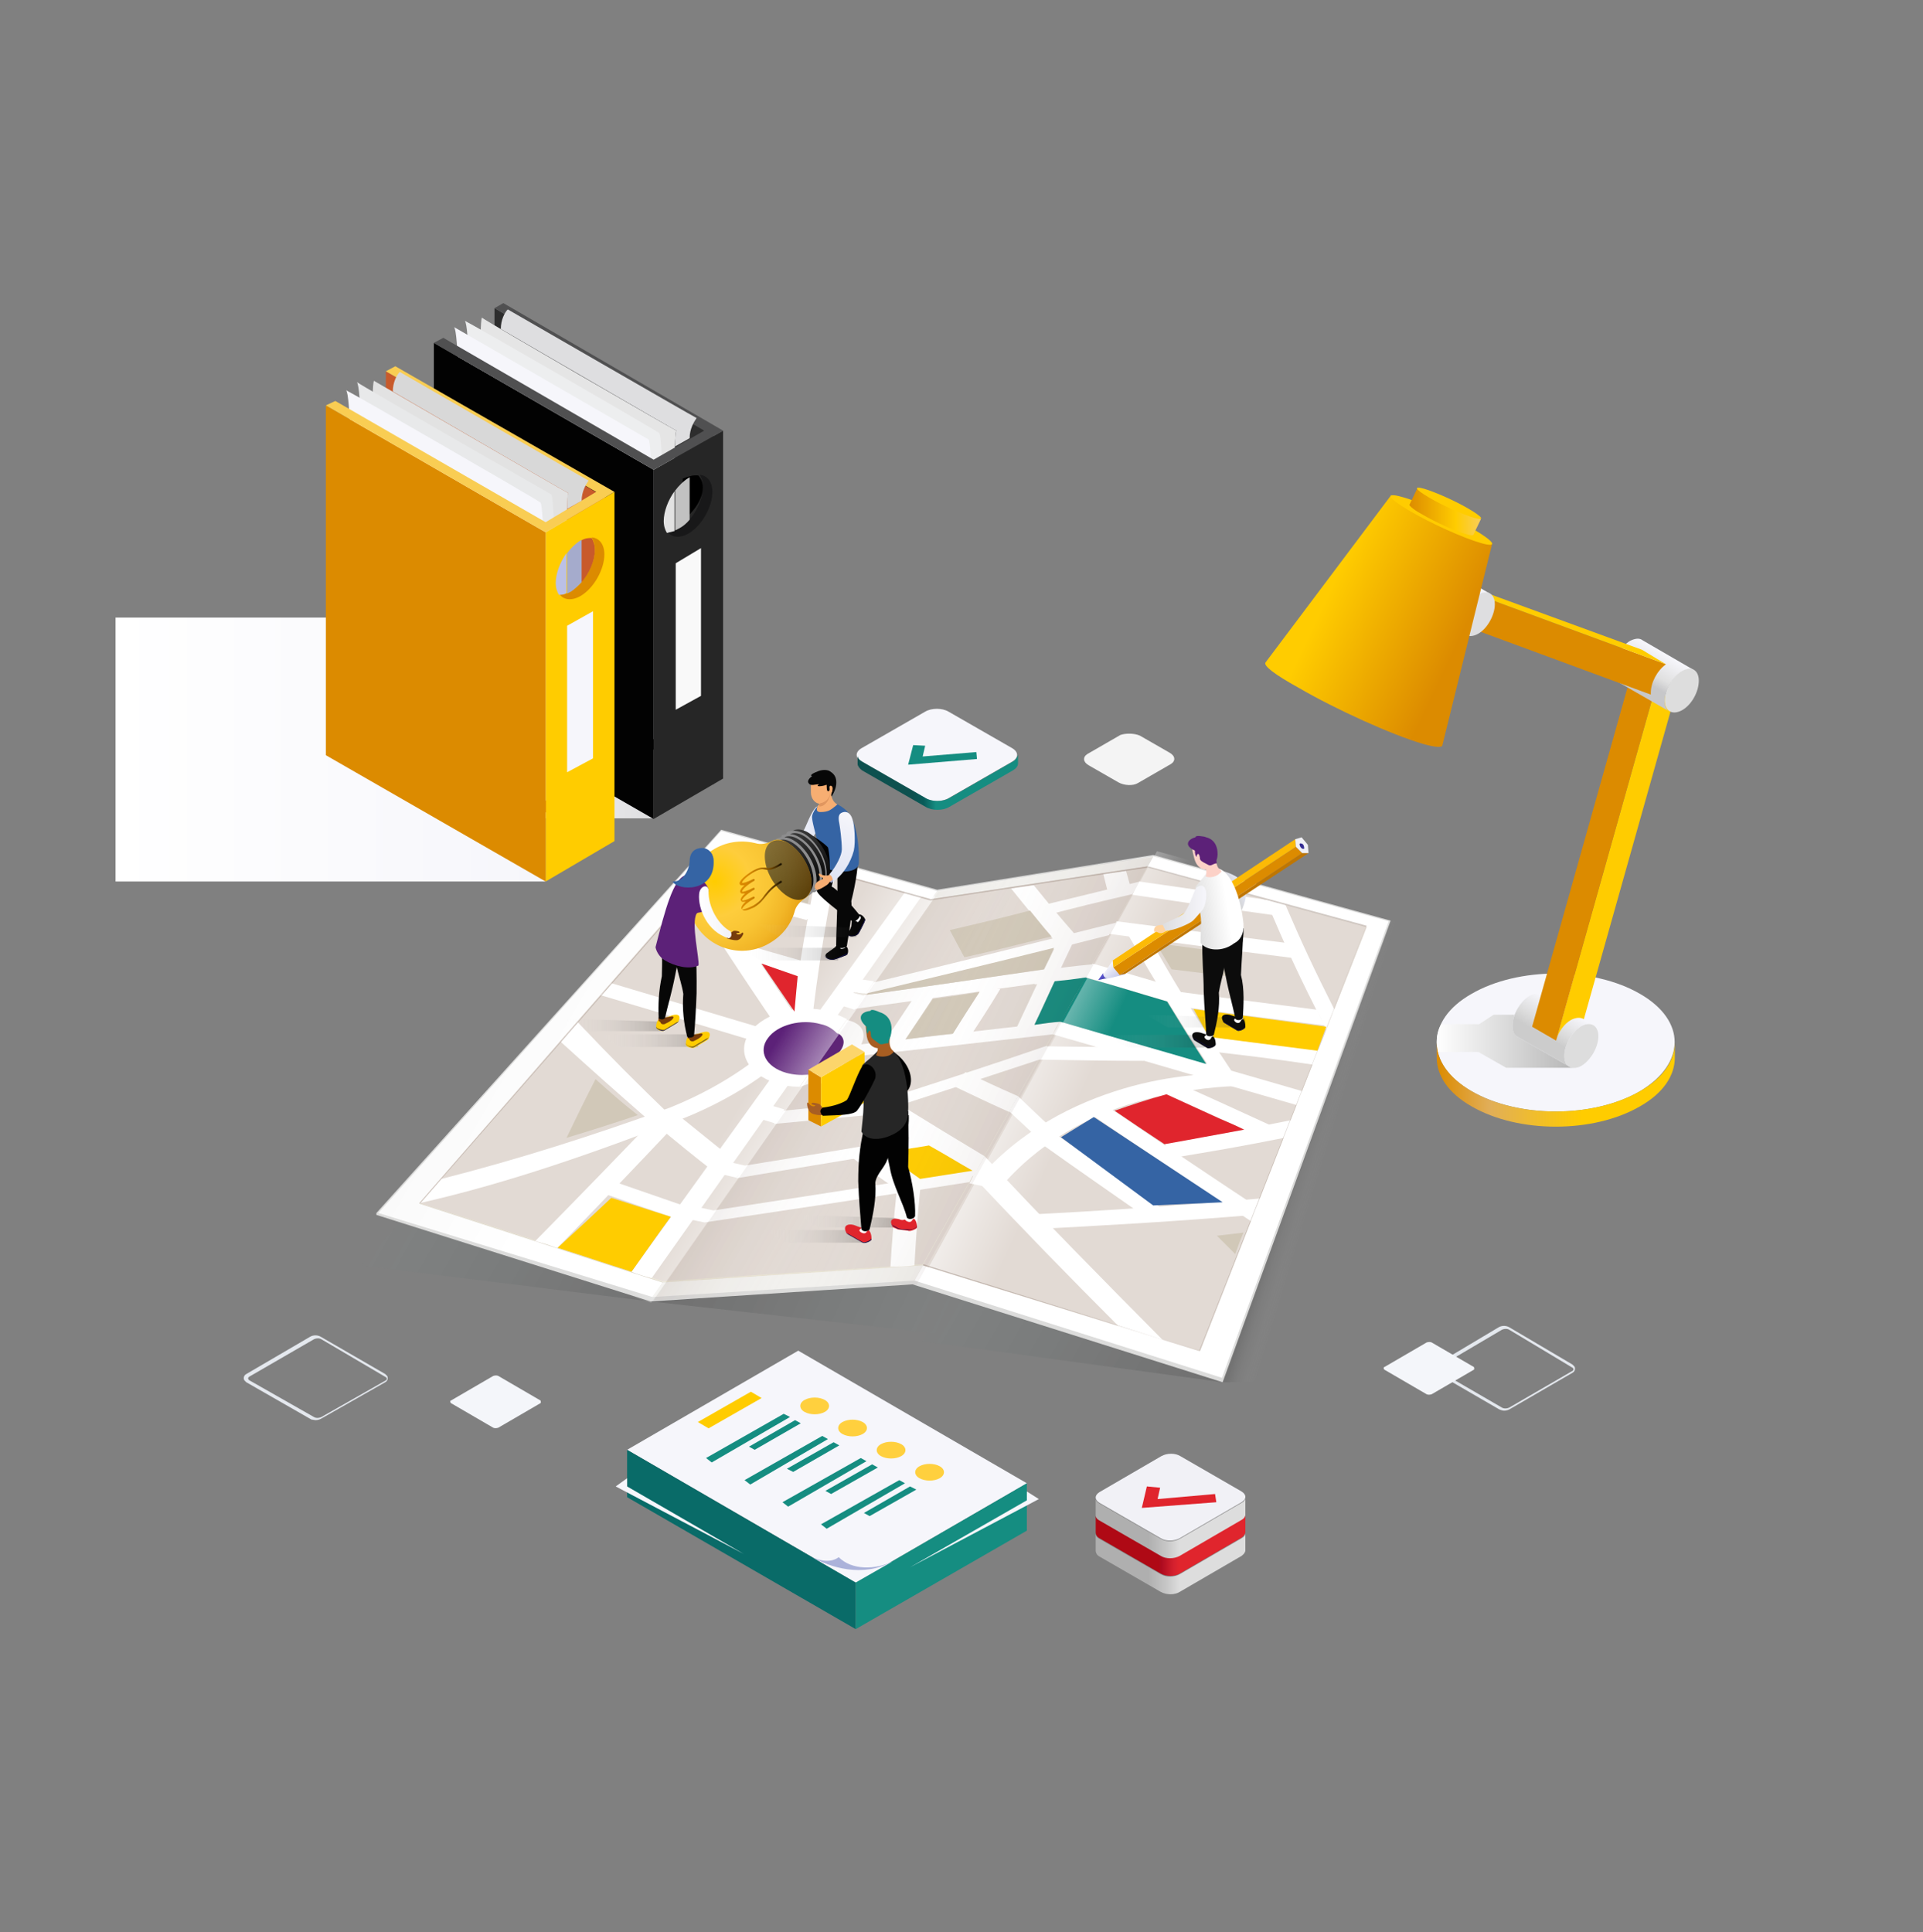 <?xml version="1.0" encoding="utf-8"?>
<!-- Generator: Adobe Illustrator 27.8.1, SVG Export Plug-In . SVG Version: 6.00 Build 0)  -->
<svg version="1.1" id="Layer_1" xmlns="http://www.w3.org/2000/svg" xmlns:xlink="http://www.w3.org/1999/xlink" x="0px" y="0px"
	 viewBox="0 0 304.5 306" style="enable-background:new 0 0 304.5 306;" xml:space="preserve">
<rect x="0" y="0" width="304.5" height="306" fill="#808080" stroke="none"/>
<style type="text/css">
	.st0{fill:#E4E8EE;}
	.st1{opacity:0.3;fill:url(#SVGID_1_);enable-background:new    ;}
	.st2{opacity:0.3;fill:url(#SVGID_00000179624012937032683600000005477848897039766144_);enable-background:new    ;}
	.st3{opacity:0.3;fill:url(#SVGID_00000075859705768987879580000006498588808166525069_);enable-background:new    ;}
	.st4{fill:#DCDCDB;}
	.st5{fill:#FFFFFF;}
	.st6{fill:#E9E4D5;}
	.st7{fill:#F2F1EE;}
	.st8{fill:url(#SVGID_00000132779451284914669450000018405426203225178792_);}
	.st9{fill:url(#SVGID_00000175317565355691174940000011264904708232201616_);}
	.st10{fill-rule:evenodd;clip-rule:evenodd;fill:#E2DAD4;}
	.st11{fill-rule:evenodd;clip-rule:evenodd;fill:#FFFFFF;}
	.st12{fill-rule:evenodd;clip-rule:evenodd;fill:#158D81;}
	.st13{fill-rule:evenodd;clip-rule:evenodd;fill:#E0252D;}
	.st14{fill-rule:evenodd;clip-rule:evenodd;fill:#D1C8B8;}
	.st15{fill-rule:evenodd;clip-rule:evenodd;fill:#5C2178;}
	.st16{fill-rule:evenodd;clip-rule:evenodd;fill:#FFCC00;}
	.st17{fill:url(#SVGID_00000120539824560594832690000002206193357690423460_);}
	.st18{fill:url(#SVGID_00000098942853219691456000000012792172463346588800_);}
	.st19{opacity:0.5;}
	.st20{fill:#A29288;}
	.st21{opacity:0.2;fill:url(#SVGID_00000074422764671596153960000013161294555823463351_);enable-background:new    ;}
	.st22{opacity:0.2;fill:url(#SVGID_00000012447646252029030690000014736349729097323414_);enable-background:new    ;}
	.st23{fill:#3564A4;}
	.st24{fill:#E0252D;}
	.st25{fill:#FFCC00;}
	.st26{fill:#F4F6FA;}
	.st27{fill:url(#SVGID_00000106141951093092984700000003680887082663535509_);}
	.st28{fill:url(#SVGID_00000018216477737958076600000014863870946509343647_);}
	.st29{fill:#2D2D2D;}
	.st30{fill:#E5E5E5;}
	.st31{fill:#EDEEEF;}
	.st32{fill:#F6F6FB;}
	.st33{fill:#262626;}
	.st34{fill:#020202;}
	.st35{fill:#181819;}
	.st36{fill:#F9F9F9;}
	.st37{fill:#505051;}
	.st38{fill:#DEDEE0;}
	.st39{fill:#C1C1C1;}
	.st40{fill:#E2E2E2;}
	.st41{fill:#C85A2B;}
	.st42{fill:#E8E9EA;}
	.st43{fill:#DC8B00;}
	.st44{fill:#F9CD53;}
	.st45{fill:#D8D8D8;}
	.st46{fill:#A5ABCC;}
	.st47{fill:#BBC0E6;}
	.st48{fill:url(#SVGID_00000073704366566888372380000006395576424659055234_);}
	.st49{fill:url(#SVGID_00000138535337338810921240000000605960265656469659_);}
	.st50{fill:#DDDDDD;}
	.st51{fill:url(#SVGID_00000087405731783659903210000012191867609952876954_);}
	.st52{fill:url(#SVGID_00000132084034367095324430000002015458938938486441_);}
	.st53{fill:url(#SVGID_00000142166149954691904660000016764461456209078407_);}
	.st54{fill:url(#SVGID_00000155147464579831772710000005837879625222429842_);}
	.st55{fill:url(#SVGID_00000119827252320371200090000009414486202301346984_);}
	.st56{fill:#096B68;}
	.st57{fill:#158D81;}
	.st58{fill:#FFD03E;}
	.st59{fill:#ABB2DA;}
	.st60{fill:url(#SVGID_00000060018117279298674970000001826325377261618866_);}
	.st61{fill:#F1F1F6;}
	.st62{fill:url(#SVGID_00000098907421280414526690000017010368707245719718_);}
	.st63{fill:url(#SVGID_00000151531750466843129030000013079478429183743931_);}
	.st64{fill:url(#SVGID_00000055673481401197985460000017378374263454478728_);}
	.st65{fill:#F4F4F4;}
	.st66{fill:#070707;}
	.st67{fill:#131147;}
	.st68{fill:url(#SVGID_00000158748395054810785370000003779018522692148363_);}
	.st69{fill:url(#SVGID_00000059292030078704041710000002527713203238071701_);}
	.st70{fill:#8D8D8E;}
	.st71{fill:url(#SVGID_00000100360023710853961760000012264886778211069573_);}
	.st72{opacity:0.61;fill:url(#SVGID_00000091015740757552525540000006440945444663473313_);enable-background:new    ;}
	.st73{fill:url(#SVGID_00000167394153629712460600000017312473638984691363_);}
	.st74{fill:#A3A9D0;}
	.st75{fill:#F7AE72;}
	.st76{fill:url(#SVGID_00000110458784946791374570000006673118169903159171_);}
	.st77{fill:#E0965F;}
	.st78{opacity:0.2;fill:url(#SVGID_00000131362506180188394440000005916345360960088724_);}
	.st79{opacity:0.2;fill:url(#SVGID_00000043425872558304330530000005890370040760110735_);}
	.st80{opacity:0.2;fill:url(#SVGID_00000011744281419783584110000011299110678019551380_);}
	.st81{opacity:0.2;fill:url(#SVGID_00000042699196229097608200000004058901691260269245_);}
	.st82{opacity:0.2;fill:url(#SVGID_00000134929873347051459710000015150624595866656898_);}
	.st83{opacity:0.2;fill:url(#SVGID_00000086680007033765728710000002489030270941166519_);}
	.st84{opacity:0.2;fill:url(#SVGID_00000057853079303115319460000006248312400498461333_);}
	.st85{opacity:0.2;fill:url(#SVGID_00000083780722277552808520000017755354395380746404_);}
	.st86{fill:#773C0C;}
	.st87{fill:#5C2178;}
	.st88{fill:url(#SVGID_00000023269393185234308500000010153226479965093253_);}
	.st89{fill:url(#SVGID_00000067197873902228411490000000756674802966575792_);}
	.st90{fill:url(#SVGID_00000170279107888836173310000014850254031148322973_);}
	.st91{fill:url(#SVGID_00000182493896595554463070000017865478901318942354_);}
	.st92{fill:#BF7602;}
	.st93{fill:#FCBA06;}
	.st94{fill:#362E94;}
	.st95{fill:#0C0C0C;}
	.st96{fill:#121047;}
	.st97{fill:url(#SVGID_00000110454071530237202880000004836438556822545559_);}
	.st98{fill:#FCD1C7;}
	.st99{fill:#FFD39F;}
	.st100{fill:url(#SVGID_00000101825014902255736740000011815650260438192783_);}
	.st101{fill:#FCD56B;}
	.st102{fill:#A85E22;}
	.st103{display:none;}
	.st104{display:inline;fill:#FFCC00;}
	.st105{display:inline;fill:#00BBBA;}
	.st106{display:inline;}
	.st107{display:inline;fill:#F6517F;}
	.st108{display:inline;fill:#FFFFFF;}
	.st109{display:inline;fill:#880081;}
	.st110{fill:url(#SVGID_00000089542985868247732360000005500443398173125280_);}
	.st111{fill:#BEBEBF;}
	.st112{fill:#DBDBDD;}
	.st113{fill:#E8E8E8;}
</style>
<g id="Layer_2_00000093149173511529430370000000417417768274016181_">
	<path class="st0" d="M237.4,223.2l-10-5.8c-0.1-0.1-0.2-0.2-0.3-0.3c-0.2-0.3-0.1-0.8,0.3-1l9.9-5.9c0.5-0.3,1.2-0.3,1.7,0l10,5.9
		c0.1,0.1,0.2,0.2,0.3,0.3c0.2,0.3,0.1,0.8-0.3,1l0,0l-10,5.8c-0.2,0.1-0.5,0.2-0.8,0.2C238.1,223.4,237.9,223.4,237.4,223.2z
		 M249,217.1c0.2-0.1,0.2-0.4,0-0.5l-10-6c-0.3-0.2-0.8-0.2-1.2,0l-10,5.9c0,0-0.1,0-0.1,0.1c-0.2,0.1-0.1,0.4,0.1,0.5l10,5.8
		c0.3,0.2,0.8,0.2,1.2,0L249,217.1C249,217.1,249.1,216.9,249,217.1z"/>
	<g>
		
			<linearGradient id="SVGID_1_" gradientUnits="userSpaceOnUse" x1="-824.996" y1="2870.951" x2="-785.104" y2="2852.349" gradientTransform="matrix(-1 0 0 1 -664.5 -2684)">
			<stop  offset="0" style="stop-color:#FFFFFF;stop-opacity:0"/>
			<stop  offset="2.869073e-02" style="stop-color:#4BB6B5;stop-opacity:3.000000e-02"/>
			<stop  offset="6.515665e-02" style="stop-color:#44A6A5;stop-opacity:4.389093e-02"/>
			<stop  offset="0.176" style="stop-color:#327A79;stop-opacity:8.624838e-02"/>
			<stop  offset="0.293" style="stop-color:#235454;stop-opacity:0.131"/>
			<stop  offset="0.413" style="stop-color:#163635;stop-opacity:0.176"/>
			<stop  offset="0.539" style="stop-color:#0C1E1E;stop-opacity:0.224"/>
			<stop  offset="0.672" style="stop-color:#050D0D;stop-opacity:0.275"/>
			<stop  offset="0.818" style="stop-color:#010303;stop-opacity:0.331"/>
			<stop  offset="1" style="stop-color:#000000;stop-opacity:0.4"/>
		</linearGradient>
		<polygon class="st1" points="146.1,144.9 178.1,149.2 148.6,211.2 103,206.1 		"/>
		
			<linearGradient id="SVGID_00000132794159985354470080000017265190474803171241_" gradientUnits="userSpaceOnUse" x1="-744.594" y1="2844.263" x2="-787.431" y2="2868.994" gradientTransform="matrix(-1 0 0 1 -664.5 -2684)">
			<stop  offset="0" style="stop-color:#FFFFFF;stop-opacity:0"/>
			<stop  offset="2.869073e-02" style="stop-color:#4BB6B5;stop-opacity:3.000000e-02"/>
			<stop  offset="6.515665e-02" style="stop-color:#44A6A5;stop-opacity:4.389093e-02"/>
			<stop  offset="0.176" style="stop-color:#327A79;stop-opacity:8.624838e-02"/>
			<stop  offset="0.293" style="stop-color:#235454;stop-opacity:0.131"/>
			<stop  offset="0.413" style="stop-color:#163635;stop-opacity:0.176"/>
			<stop  offset="0.539" style="stop-color:#0C1E1E;stop-opacity:0.224"/>
			<stop  offset="0.672" style="stop-color:#050D0D;stop-opacity:0.275"/>
			<stop  offset="0.818" style="stop-color:#010303;stop-opacity:0.331"/>
			<stop  offset="1" style="stop-color:#000000;stop-opacity:0.4"/>
		</linearGradient>
		
			<polygon style="opacity:0.3;fill:url(#SVGID_00000132794159985354470080000017265190474803171241_);enable-background:new    ;" points="
			114.5,139.1 146.1,144.9 103,206.1 57,200.4 		"/>
		
			<linearGradient id="SVGID_00000019652436308580026610000005858788739994577038_" gradientUnits="userSpaceOnUse" x1="-830.383" y1="2857.855" x2="-870.632" y2="2881.093" gradientTransform="matrix(-1 0 0 1 -664.5 -2684)">
			<stop  offset="0" style="stop-color:#FFFFFF;stop-opacity:0"/>
			<stop  offset="2.869073e-02" style="stop-color:#4BB6B5;stop-opacity:3.000000e-02"/>
			<stop  offset="6.515665e-02" style="stop-color:#44A6A5;stop-opacity:4.389093e-02"/>
			<stop  offset="0.176" style="stop-color:#327A79;stop-opacity:8.624838e-02"/>
			<stop  offset="0.293" style="stop-color:#235454;stop-opacity:0.131"/>
			<stop  offset="0.413" style="stop-color:#163635;stop-opacity:0.176"/>
			<stop  offset="0.539" style="stop-color:#0C1E1E;stop-opacity:0.224"/>
			<stop  offset="0.672" style="stop-color:#050D0D;stop-opacity:0.275"/>
			<stop  offset="0.818" style="stop-color:#010303;stop-opacity:0.331"/>
			<stop  offset="1" style="stop-color:#000000;stop-opacity:0.4"/>
		</linearGradient>
		
			<polygon style="opacity:0.3;fill:url(#SVGID_00000019652436308580026610000005858788739994577038_);enable-background:new    ;" points="
			182.6,144.9 214.4,151.9 193.6,218.9 146.1,212.4 		"/>
		<g>
			<polygon class="st4" points="103,206.1 59.6,192.4 59.6,192.1 114.2,131.4 148.4,140.9 182.6,135.4 220.2,145.8 193.6,218.9 
				144.5,203.4 			"/>
			<polygon class="st5" points="182.6,135.6 219.9,145.9 193.5,218.2 144.8,202.8 			"/>
			<polygon class="st6" points="181.6,137.4 216.4,146.8 190,213.9 146.1,200.4 			"/>
			<polygon class="st7" points="148.4,141.1 182.6,135.6 144.8,202.8 103.3,205.4 			"/>
			
				<linearGradient id="SVGID_00000098214345288044417150000000479969909067407503_" gradientUnits="userSpaceOnUse" x1="-790.736" y1="2863.352" x2="-746.445" y2="2837.78" gradientTransform="matrix(-1 0 0 1 -664.5 -2684)">
				<stop  offset="0.57" style="stop-color:#FFFFFF"/>
				<stop  offset="1" style="stop-color:#FAFAFA"/>
			</linearGradient>
			<polygon style="fill:url(#SVGID_00000098214345288044417150000000479969909067407503_);" points="114.2,131.6 148.4,141.1 
				103.3,205.4 59.9,192.1 			"/>
			<polygon class="st6" points="147.3,142.6 181.6,137.4 146.1,200.4 104.9,203.1 			"/>
			<polygon class="st6" points="115.9,133.9 147.3,142.6 104.9,203.1 66.4,190.6 			"/>
			
				<linearGradient id="SVGID_00000083801076233314118700000012656783410820336313_" gradientUnits="userSpaceOnUse" x1="-880.424" y1="2868.177" x2="-869.657" y2="2864.886" gradientTransform="matrix(-1 0 0 1 -664.5 -2684)">
				<stop  offset="0.542" style="stop-color:#FFFFFF;stop-opacity:0"/>
				<stop  offset="0.942" style="stop-color:#000000;stop-opacity:0.1"/>
			</linearGradient>
			<polygon style="fill:url(#SVGID_00000083801076233314118700000012656783410820336313_);" points="220.2,145.8 227.6,146.2 
				201,218.9 193.6,218.9 			"/>
		</g>
		<g>
			<g>
				<path class="st10" d="M190,214c-14.7-4.5-29.3-9.1-43.9-13.6c11.8-21,23.7-42,35.5-63c11.6,3.1,23.2,6.3,34.8,9.4
					C207.6,169.1,198.8,191.6,190,214z"/>
				<path class="st11" d="M154.1,186.3c7.5,8,15.2,15.9,23,23.7c2.8,0.9,4.2,1.3,7,2.2c-9.5-9.6-19-19.2-28.2-29.1
					C155.2,184.4,154.8,184.9,154.1,186.3z"/>
				<path class="st11" d="M167.8,161.8c-0.4,0.8-0.6,1.2-1.1,2c12.9,3.7,25.7,7.5,38.6,11.2c0.4-0.9,0.6-1.3,0.9-2.2
					C193.4,169.1,180.7,165.4,167.8,161.8z"/>
				<path class="st11" d="M164.4,167.8c6.8,0.1,10.1,0.2,16.7,0.2c-0.3-0.9-0.5-1.3-0.9-2.2c-5.7,0-8.6,0-14.5-0.1
					C165.2,166.4,165,166.9,164.4,167.8z"/>
				<path class="st11" d="M199,191.1c-8.3-5.5-16.5-11-24.7-16.6c-0.9,0.6-1.3,0.9-2.2,1.5c8.6,5.9,17.3,11.6,26,17.4
					C198.5,192.4,198.7,191.9,199,191.1z"/>
				<path class="st11" d="M198.5,192.4c0.4-1.1,0.6-1.6,1-2.6c-12.6,1.1-25.2,2-37.8,2.6c0.4,0.9,0.7,1.4,1.1,2.3
					C174.7,194.1,186.6,193.4,198.5,192.4z"/>
				<path class="st11" d="M167,179.5c-0.9,0.6-1.4,0.9-2.3,1.5c6.6,4.7,10.1,7.1,17.1,12c0.9-0.7,1.3-1,2.2-1.6
					C177,186.4,173.6,184.1,167,179.5z"/>
				<path class="st11" d="M201.6,178.4c-6.3-2.9-9.4-4.3-15.6-7.1c-0.5,0.8-0.8,1.2-1.3,2c6.4,2.9,9.6,4.3,16.1,7.3
					C201.1,179.6,201.3,179.2,201.6,178.4z"/>
				<path class="st11" d="M203.3,180.2c0.4-1.1,0.7-1.7,1.1-2.8c-7.8,1.6-11.8,2.3-20,3.7c0.4,0.9,0.7,1.4,1.1,2.3
					C192.7,182.2,196.3,181.6,203.3,180.2z"/>
				<path class="st11" d="M175.7,147.9c9.6,1.3,19.3,2.6,28.9,3.8c0.2-0.9,0.2-1.3,0.4-2.2c-9.4-1.2-18.8-2.4-28.2-3.6
					C176.3,146.8,176.1,147.1,175.7,147.9z"/>
				<path class="st11" d="M180.8,146.4c-0.9,0.7-1.3,1-2.2,1.6c5.1,8.8,7.9,13.3,14,22.7c1-0.4,1.4-0.6,2.4-1.1
					C188.7,160.1,185.9,155.6,180.8,146.4z"/>
				<path class="st11" d="M209.8,162.4c-0.6-1-0.8-1.5-1.3-2.5c-9.4-1.2-14.2-1.8-23.8-3.1c0.5,1,0.8,1.5,1.3,2.5
					C195.6,160.6,200.3,161.2,209.8,162.4z"/>
				<path class="st11" d="M211.3,159.9c-3.4-6.8-5-10.2-7.8-16.7c-1.3-0.3-1.9-0.5-3.1-0.8c3.4,8.1,5.3,12.2,9.6,20.6
					C210.5,161.8,210.7,161.1,211.3,159.9z"/>
				<path class="st11" d="M207.9,168.6c0.4-0.9,0.5-1.4,0.9-2.3c-7.7-0.9-11.6-1.4-19.4-2.4c0.6,1,0.8,1.5,1.4,2.5
					C197.7,167.2,201.1,167.6,207.9,168.6z"/>
				<path class="st11" d="M171.8,154.7c6.7,2,10.1,3,16.8,5c-0.8-1.3-1.3-1.9-2.1-3.2c-5.4-1.6-8.1-2.4-13.5-3.9
					C172.5,153.4,172.3,153.9,171.8,154.7z"/>
				<path class="st11" d="M179.3,141.7c9.5,1.4,14.2,2.1,23.6,3.4c-0.5-0.9-0.7-1.3-1.1-2.2c-0.7-0.2-1.1-0.3-1.9-0.5
					c-7.8-1.1-11.7-1.7-19.5-2.8C180,140.4,179.7,140.8,179.3,141.7z"/>
				<path class="st11" d="M153.5,187.4c0.9,0.2,1.4,0.3,2.4,0.5c0.5-0.8,0.8-1.2,1.3-2c-1.1-0.3-1.6-0.4-2.6-0.6
					C154.2,186.1,154,186.4,153.5,187.4z"/>
				<path class="st5" d="M196,169.9c-0.1,0.9-0.2,1.3-0.3,2.1c-3.7,0.1-9.9,0.8-16,2.6c-7.1,2.1-15.1,6.1-21.5,13.7
					c-1.4-0.5-2.1-0.8-3.5-1.4c6.9-8,15.5-12.2,23.2-14.5S192.2,170,196,169.9L196,169.9z"/>
				<path class="st11" d="M161.2,173.6c-0.6,1-0.9,1.4-1.4,2.4c1.7,1.6,2.6,2.4,4.4,4.1c0.9-0.6,1.4-0.9,2.3-1.5
					C164.3,176.6,163.3,175.6,161.2,173.6z"/>
				<path class="st12" d="M171.8,154.8c-1.5,2.8-2.3,4.2-3.9,7c9.2,2.7,13.9,4,23.1,6.7c-2.6-4-3.8-6-6.2-9.9
					C179.6,157.1,177,156.2,171.8,154.8z"/>
				<path class="st13" d="M193,177.1c-3.3-1.5-5-2.3-8.3-3.8c-2.9,0.8-5.6,1.7-8.2,2.6c3.1,2.1,4.7,3.2,7.9,5.3
					c5.1-0.9,7.6-1.4,12.6-2.3C195.4,178.1,194.6,177.8,193,177.1z"/>
				<path class="st14" d="M193.5,150.8c1,1.6,1.5,2.4,2.5,4c-4.2-0.5-6.3-0.8-10.5-1.3c-1-1.7-1.5-2.5-2.5-4.1
					C187.3,149.9,189.4,150.2,193.5,150.8z"/>
				<path class="st14" d="M195.6,198.6c-1.2-1.2-1.8-1.8-2.9-2.9c1.7-0.2,2.5-0.3,4.2-0.5C196.3,196.6,196.1,197.2,195.6,198.6z"/>
			</g>
		</g>
		<g>
			<g>
				<path class="st10" d="M146.1,200.2c-13.7,0.9-27.5,1.8-41.2,2.7c14.2-20.2,28.3-40.3,42.5-60.5c11.4-1.7,22.9-3.5,34.3-5.2
					C169.8,158.2,158,179.2,146.1,200.2z"/>
				<path class="st11" d="M128,170.3c8.6,5.5,17.3,10.8,26.1,16c0.7-1.3,1.1-1.9,1.8-3.2c-8.7-5.2-17.2-10.5-25.7-15.9
					C129.3,168.4,128.9,169.1,128,170.3z"/>
				<path class="st11" d="M129.6,167.9c12.4-1.3,24.7-2.7,37.1-4.1c0.4-0.8,0.6-1.2,1.1-2c-12.3,1.4-24.6,2.8-36.9,4.2
					C130.5,166.8,130.2,167.1,129.6,167.9z"/>
				<path class="st11" d="M134,161.5c0,0,0.3,0.1,0.4,0.1c2.3,0.6,3.1,2.3,1.5,4.6s-5.1,4.6-8.9,5.8c-0.2,0.1-0.5,0.2-0.5,0.2
					C129.5,168.1,131,165.9,134,161.5z"/>
				<path class="st15" d="M132.6,163.6c0,0,0.1,0.1,0.2,0.1c0.9,0.6,1.1,1.6,0.2,2.8c-0.9,1.3-2.6,2.5-4.6,3.4
					c-0.2,0.1-0.4,0.2-0.4,0.2C129.8,167.6,130.7,166.4,132.6,163.6z"/>
				<path class="st11" d="M164.6,167.8c0.5-0.9,0.7-1.3,1.2-2.2c-9.3,3.2-18.6,6.2-27.9,9.2c0.3,0.6,0.4,0.9,0.7,1.5
					C149.1,172.9,154.3,171.2,164.6,167.8z"/>
				<path class="st11" d="M136.8,157.6c13-3.1,25.9-6.2,38.8-9.5c0.5-0.8,0.7-1.2,1.2-2c-12.8,3.2-25.6,6.4-38.5,9.5
					C137.8,156.4,137.5,156.8,136.8,157.6z"/>
				<path class="st11" d="M163.7,140.2c-1.5,0.2-2.2,0.3-3.6,0.5c2.8,3.5,4.3,5.3,7.5,9c1.2-0.5,1.8-0.8,3-1.3
					C167.7,145.1,166.3,143.4,163.7,140.2z"/>
				<path class="st11" d="M170.5,148c-1.2,0.5-1.8,0.8-3.1,1.3c-2.9,5.9-4.3,8.9-7.1,14.9c1.3-0.5,1.9-0.8,3.2-1.3
					C166.3,156.9,167.7,153.9,170.5,148z"/>
				<path class="st11" d="M171.8,154.9c0.5-0.9,0.8-1.3,1.3-2.2c-3.1,0.3-4.6,0.5-7.7,0.9c-0.6,0.9-1,1.4-1.6,2.3
					C167,155.6,168.6,155.4,171.8,154.9z"/>
				<path class="st11" d="M135.2,159.8c10.2-1.4,20.5-2.9,30.8-4.3c0.4-0.9,0.6-1.3,1-2.2c-10,1.4-20.1,2.9-30.2,4.3
					C136.2,158.6,135.9,159.1,135.2,159.8z"/>
				<path class="st11" d="M158.4,156.6c-1.2-0.1-1.7-0.1-2.9-0.2c-2.2,3.4-3.3,5.1-5.4,8.4c1.2,0,1.8,0,3.1,0
					C155.4,161.4,156.4,159.9,158.4,156.6z"/>
				<path class="st11" d="M148,157.6c-1.2-0.1-1.8-0.1-2.9-0.2c-2.2,3.3-3.3,5-5.6,8.3c1.2,0,1.9,0,3.1,0
					C144.8,162.6,145.8,160.9,148,157.6z"/>
				<path class="st11" d="M179.3,141.6c0.5-0.8,0.7-1.2,1.2-2c-6.5,1.6-9.8,2.4-16.4,4c0.4,0.6,0.6,0.9,1,1.5
					C170.8,143.6,173.7,142.9,179.3,141.6z"/>
				<path class="st11" d="M178.3,137.9c-1.4,0.2-2.2,0.3-3.6,0.5c0.3,1.3,0.5,1.9,0.8,3.2c1.4-0.5,2.1-0.7,3.5-1.2
					C178.7,139.4,178.6,138.9,178.3,137.9z"/>
				<path class="st11" d="M116.6,186.6c10-1.7,20-3.3,30-5c0.5-0.8,0.8-1.2,1.3-2c-10,1.7-20,3.4-30,5
					C117.3,185.4,117.1,185.8,116.6,186.6z"/>
				<path class="st11" d="M111.5,193.6c14-2.1,28-4.2,42-6.4c0.4-0.8,0.6-1.2,1.1-2c-13.9,2.2-27.8,4.4-41.7,6.5
					C112.3,192.4,112.1,192.9,111.5,193.6z"/>
				<path class="st11" d="M138.6,181.6c-1.8,0.4-2.7,0.7-4.5,1.1c3.2,2.4,4.9,3.6,8.4,6c1.8-0.4,2.8-0.7,4.6-1.1
					C143.6,185.2,141.9,184.1,138.6,181.6z"/>
				<path class="st11" d="M161.2,173.6c-3.4-1.5-5.1-2.3-8.3-3.8c-0.9,0.8-1.4,1.2-2.3,2c3.6,1.7,5.4,2.6,9.2,4.3
					C160.3,175.1,160.6,174.6,161.2,173.6z"/>
				<path class="st11" d="M144.8,200.4c0.3-5.3,0.5-7.9,1-13c-1.5,0.4-2.3,0.6-3.8,1.1c-0.5,4.8-0.7,7.2-1,12.1
					C142.5,200.6,143.3,200.6,144.8,200.4z"/>
				<path class="st11" d="M122.5,178c7.2-0.7,10.8-1,17.9-1.7c0.3-0.8,0.5-1.2,0.9-2.1c-6.9,0.7-10.4,1-17.3,1.7
					C123.4,176.6,123.1,177.1,122.5,178z"/>
				<path class="st16" d="M154,185.4c-3.3,0.5-5,0.8-8.3,1.3c-2.4-1.7-3.6-2.6-5.9-4.2c2.9-0.4,4.4-0.6,7.3-1.1
					C149.8,182.9,151.2,183.8,154,185.4z"/>
				<path class="st12" d="M168,161.8c1.5-2.8,2.3-4.2,3.9-7c-2,0.3-2.9,0.4-4.9,0.6c-1.3,2.8-1.9,4.2-3.2,6.9
					C165.4,162.1,166.3,161.9,168,161.8z"/>
				<path class="st14" d="M147.7,158.2c-1.7,2.6-2.6,3.8-4.3,6.4c3-0.4,4.5-0.6,7.5-0.9c1.7-2.7,2.5-4,4.2-6.6
					C152.1,157.6,150.6,157.8,147.7,158.2z"/>
				<path class="st14" d="M152.7,151.6c-0.9-1.7-1.4-2.6-2.3-4.3c5.1-1.2,7.7-1.8,12.7-3.1c1.3,1.6,2,2.5,3.4,4.1
					C161,149.6,158.2,150.4,152.7,151.6z"/>
				<path class="st14" d="M136.9,157.4c10-2.4,20-4.8,30-7.3c-0.6,1.4-0.9,2-1.6,3.4c-9.5,1.4-19,2.8-28.5,4.1
					C136.9,157.6,136.9,157.6,136.9,157.4z"/>
			</g>
		</g>
		
			<linearGradient id="SVGID_00000000188213967239066330000005923479563014208175_" gradientUnits="userSpaceOnUse" x1="-840.295" y1="2863.998" x2="-794.343" y2="2842.57" gradientTransform="matrix(-1 1.820290e-03 1.699868e-03 1.005 -635.692 -2689.705)">
			<stop  offset="0.798" style="stop-color:#FFFFFF;stop-opacity:0"/>
			<stop  offset="1" style="stop-color:#FFFFFF;stop-opacity:0.5"/>
		</linearGradient>
		<polygon style="fill:url(#SVGID_00000000188213967239066330000005923479563014208175_);" points="183.2,134.8 220.9,145.2 
			194.6,218.3 145.9,202.8 		"/>
		<g>
			<g>
				<path class="st10" d="M105,202.9c-12.9-4.1-25.7-8.3-38.6-12.4c16.5-19,33-37.9,49.5-56.9c10.5,3,21,5.9,31.5,8.8
					C133.3,162.6,119.2,182.9,105,202.9z"/>
				<path class="st11" d="M129.5,137.4c-2.1,9.8-3.7,19.9-4.7,29.8c1.3,0,1.9,0,3.2,0c0.9-9.7,2.4-19.5,4.3-29
					C131.2,137.9,130.6,137.9,129.5,137.4z"/>
				<path class="st5" d="M126.5,165.6c-3,2.7-8.5,7.6-18.5,11.6c-13.5,5.2-27.3,10.1-41.4,13.3c1.3-1.5,2-2.3,3.3-3.8
					c12.2-3.1,24.4-7,36.2-11.3c9.4-3.8,14.7-8.4,17.6-11C124.8,164.9,125.3,165.2,126.5,165.6z"/>
				<path class="st11" d="M109.2,141.6c6.1,9.7,12.4,19.1,19,28.5c0.8-1.2,1.2-1.8,2.1-3c-6.5-9.3-12.7-18.7-18.7-28.3
					C110.6,139.9,110.1,140.4,109.2,141.6z"/>
				<path class="st11" d="M103.2,202.4c14.2-20.1,28.5-40.3,42.7-60.4c-1-0.3-1.6-0.4-2.6-0.7c-14.4,20-28.9,40.1-43.3,60.1
					C101.2,201.9,101.9,202.1,103.2,202.4z"/>
				<path class="st11" d="M95.1,157.6c11.5,3.4,23,6.9,34.5,10.3c0.6-0.8,0.9-1.2,1.4-2c-11.4-3.4-22.8-6.8-34.2-10.2
					C96.2,156.6,95.9,156.9,95.1,157.6z"/>
				<path class="st11" d="M133.9,161.3c0.1,0,0.2,0.1,0.2,0.1c-3,4.3-4.5,6.4-7.5,10.7c0,0-0.2,0-0.3,0c-1.1,0-2.2-0.2-3.2-0.5
					c-4.7-1.4-6.6-5.1-4.3-8.2c2.4-3.1,7.9-4.5,12.5-3.2C132.3,160.6,133.2,160.9,133.9,161.3z"/>
				<path class="st15" d="M132.5,163.6c0.1,0.1,0.2,0.2,0.2,0.2c-1.8,2.5-2.7,3.8-4.5,6.4c0,0-0.2,0-0.3,0c-1.2,0.1-2.3,0-3.4-0.3
					c-3.2-0.9-4.5-3.4-2.9-5.5c1.5-2.1,5.3-3.1,8.4-2.2C131,162.4,131.8,162.9,132.5,163.6z"/>
				<path class="st11" d="M137,157.4c0.6-0.8,0.9-1.2,1.4-2c-1.3-0.2-2-0.3-3.4-0.5c-0.5,0.8-0.8,1.2-1.3,2
					C135,157.1,135.7,157.2,137,157.4z"/>
				<path class="st11" d="M135.3,159.9c0.6-0.9,0.9-1.3,1.5-2.2c-1.6-0.4-2.4-0.7-4-1.1c-0.5,0.9-0.7,1.4-1.2,2.3
					C133.1,159.2,133.8,159.4,135.3,159.9z"/>
				<path class="st11" d="M116.6,186.5c0.6-0.7,0.9-1.1,1.4-1.9c-1.7-0.4-2.5-0.6-4.2-0.9c-0.6,0.8-0.9,1.1-1.5,1.9
					C114.1,185.9,114.9,186.1,116.6,186.5z"/>
				<path class="st11" d="M111.6,193.6c0.6-0.7,0.9-1.1,1.4-1.9c-1.8-0.4-2.8-0.6-4.6-1c-0.6,0.8-0.9,1.1-1.5,1.9
					C108.8,193.1,109.8,193.2,111.6,193.6z"/>
				<path class="st11" d="M91.5,161.9c-1.1,1.2-1.6,1.8-2.7,3.1c5.3,4.8,8,7.2,13.7,12.2c1.6-0.1,2.4-0.1,4-0.2
					C100.2,170.9,97.2,167.9,91.5,161.9z"/>
				<path class="st11" d="M88.2,197.7c6.5-6.7,13-13.5,19.4-20.3c-1.2-0.5-1.8-0.7-3.1-1.2c-6.6,6.9-13.2,13.7-19.8,20.4
					C86.2,196.9,86.9,197.1,88.2,197.7z"/>
				<path class="st11" d="M107.5,193.1c0.6-0.8,0.9-1.1,1.5-1.9c-5.2-1.8-7.8-2.7-13-4.5c-0.6,0.8-1,1.2-1.6,1.9
					C99.7,190.4,102.3,191.4,107.5,193.1z"/>
				<path class="st11" d="M113.5,185.9c0.9-1.1,1.3-1.6,2.1-2.7c-3.9-3.1-5.8-4.7-9.6-7.7c-0.9,1-1.3,1.6-2.2,2.6
					C107.6,181.2,109.6,182.9,113.5,185.9z"/>
				<path class="st11" d="M122.7,177.9c0.6-0.9,0.9-1.3,1.5-2.2c-1.9-0.6-2.8-0.8-4.6-1.4c-0.3,1-0.5,1.5-0.8,2.4
					C120.4,177.2,121.1,177.4,122.7,177.9z"/>
				<path class="st11" d="M111.5,138.9c-0.7,0.8-1,1.2-1.7,2c7.1,1.9,10.7,2.9,17.9,4.8c0.9-0.8,1.3-1.2,2.2-2
					C122.6,141.8,118.9,140.9,111.5,138.9z"/>
				<path class="st11" d="M119.1,149.9c-0.6,0.7-0.8,1.1-1.4,1.8c3.8,1.3,5.8,1.9,9.6,3.2c0.7-0.8,1.1-1.3,1.8-2.1
					C125.1,151.6,123.1,151.1,119.1,149.9z"/>
				<path class="st14" d="M126,136.6c-0.5,2.2-0.8,3.4-1.3,5.6c1.3,0.4,1.9,0.5,3.2,0.9c0.5-2.3,0.8-3.4,1.3-5.6
					C127.9,137.1,127.3,136.9,126,136.6z"/>
				<path class="st14" d="M137,157.3c0,0.1,0,0.1-0.1,0.2c-0.7-0.1-1-0.2-1.7-0.4C135.9,157.2,136.3,157.4,137,157.3z"/>
				<path class="st14" d="M94.3,170.9c-1.9,3.7-2.8,5.6-4.6,9.3c4.6-1.4,6.8-2.1,11.3-3.6C98.2,174.4,96.9,173.2,94.3,170.9z"/>
				<path class="st16" d="M106.2,192.7c-3.8-1.2-5.6-1.8-9.4-3c-3.4,3.2-5.1,4.8-8.5,7.9c4.7,1.5,7,2.3,11.7,3.8
					C102.5,197.9,103.7,196.1,106.2,192.7z"/>
			</g>
		</g>
		
			<linearGradient id="SVGID_00000183961394166381418220000008957156783243530680_" gradientUnits="userSpaceOnUse" x1="-746.195" y1="2838.68" x2="-790.487" y2="2864.252" gradientTransform="matrix(-1 0 0 1 -664.5 -2684)">
			<stop  offset="0.798" style="stop-color:#FFFFFF;stop-opacity:0"/>
			<stop  offset="1" style="stop-color:#FFFFFF;stop-opacity:0.6"/>
		</linearGradient>
		<polygon style="fill:url(#SVGID_00000183961394166381418220000008957156783243530680_);" points="114,132.5 148.1,142 
			103.1,206.3 59.7,193 		"/>
		<g class="st19">
			<polygon class="st20" points="146.2,200.4 190,213.9 190,213.9 216.4,146.6 216.4,146.6 181.8,137.2 181.7,137.4 216.3,146.8 
				189.9,213.9 146.2,200.2 			"/>
			<polygon class="st20" points="147.4,142.4 115.9,133.8 115.9,133.8 66.4,190.6 104.9,203.1 105,203.1 66.5,190.6 116,133.9 
				147.3,142.6 			"/>
			<g>
				<polygon class="st20" points="147.3,142.6 181.7,137.4 181.7,137.2 147.4,142.4 				"/>
				<polygon class="st20" points="104.9,203.1 146.3,200.2 146.3,200.2 105,203.1 				"/>
			</g>
		</g>
		
			<linearGradient id="SVGID_00000060001786684787245540000001108986313413308328_" gradientUnits="userSpaceOnUse" x1="-791.544" y1="2846.243" x2="-827.011" y2="2862.782" gradientTransform="matrix(-1 0 0 1 -664.5 -2684)">
			<stop  offset="0.423" style="stop-color:#FFFFFF;stop-opacity:0"/>
			<stop  offset="1" style="stop-color:#422014;stop-opacity:0.4"/>
		</linearGradient>
		
			<polygon style="opacity:0.2;fill:url(#SVGID_00000060001786684787245540000001108986313413308328_);enable-background:new    ;" points="
			151.2,139.8 182.6,135.7 145.1,203.5 106.9,205.3 		"/>
		
			<linearGradient id="SVGID_00000011017080594931531550000008433897623736997794_" gradientUnits="userSpaceOnUse" x1="-819.621" y1="2863.684" x2="-792.236" y2="2847.873" gradientTransform="matrix(-1 0 0 1 -664.5 -2684)">
			<stop  offset="0.423" style="stop-color:#FFFFFF;stop-opacity:0"/>
			<stop  offset="1" style="stop-color:#422014;stop-opacity:0.4"/>
		</linearGradient>
		
			<polygon style="opacity:0.2;fill:url(#SVGID_00000011017080594931531550000008433897623736997794_);enable-background:new    ;" points="
			148.6,141.2 177.8,136.6 141,204.1 103.5,205.9 		"/>
		<polygon class="st23" points="168,180.1 173.2,176.9 193.6,190.4 182.6,190.9 		"/>
		<polygon class="st24" points="120.6,152.6 126.3,154.6 125.8,160.2 		"/>
		<polygon class="st25" points="210,162.6 189,159.8 191.4,164.2 208.6,166.4 		"/>
	</g>
	<path class="st26" d="M233.4,216.9c0.1-0.1,0-0.3,0-0.4l-6.7-3.9c-0.2-0.1-0.5-0.1-0.8,0l-6.7,3.9c-0.1,0-0.1,0.1-0.1,0.1
		c0,0.1,0,0.2,0.1,0.3l6.7,3.9c0.2,0.1,0.5,0.1,0.8,0L233.4,216.9L233.4,216.9z"/>
	<path class="st26" d="M85.6,222.2c0.1-0.1,0-0.3,0-0.4l-6.7-3.9c-0.2-0.1-0.5-0.1-0.8,0l-6.7,3.9c-0.1,0-0.1,0.1-0.1,0.1
		c0,0.1,0,0.2,0.1,0.3l6.7,3.9c0.2,0.1,0.5,0.1,0.8,0L85.6,222.2L85.6,222.2z"/>
	<path class="st0" d="M49.3,224.8L39,218.9c-0.1-0.1-0.2-0.2-0.3-0.3c-0.2-0.3-0.1-0.8,0.3-1l10.1-5.9c0.5-0.3,1.2-0.3,1.7,0
		l10.2,5.9c0.1,0.1,0.2,0.2,0.3,0.3c0.2,0.3,0.1,0.8-0.3,1l0,0l-10.2,5.8c-0.2,0.1-0.5,0.2-0.8,0.2C50,224.9,49.8,224.9,49.3,224.8z
		 M61.1,218.6c0.2-0.1,0.2-0.4,0-0.5l-10.2-6c-0.3-0.2-0.8-0.2-1.2,0L39.5,218c0,0-0.1,0-0.1,0.1c-0.2,0.1-0.1,0.4,0.1,0.5l10.2,5.8
		c0.3,0.2,0.8,0.2,1.2,0L61.1,218.6C61.1,218.6,61.2,218.4,61.1,218.6z"/>
	
		<linearGradient id="SVGID_00000006701526745239163360000004873036026262226842_" gradientUnits="userSpaceOnUse" x1="-750.9" y1="2802.7" x2="-682.8" y2="2802.7" gradientTransform="matrix(-1 0 0 1 -664.5 -2684)">
		<stop  offset="9.048493e-03" style="stop-color:#F6F6FB"/>
		<stop  offset="1" style="stop-color:#FFFFFF"/>
	</linearGradient>
	
		<rect x="18.3" y="97.8" style="fill:url(#SVGID_00000006701526745239163360000004873036026262226842_);" width="68.1" height="41.8"/>
	
		<linearGradient id="SVGID_00000089564850221545144910000014975161290946011013_" gradientUnits="userSpaceOnUse" x1="-767.95" y1="2792.7" x2="-738.05" y2="2792.7" gradientTransform="matrix(-1 0 0 1 -664.5 -2684)">
		<stop  offset="4.197021e-02" style="stop-color:#E0E0E2"/>
		<stop  offset="1" style="stop-color:#FFFFFF"/>
	</linearGradient>
	
		<rect x="73.6" y="87.8" style="fill:url(#SVGID_00000089564850221545144910000014975161290946011013_);" width="29.9" height="41.8"/>
	<g>
		<polygon class="st29" points="78.3,48.8 113,68.9 113,124.2 78.3,104.2 		"/>
		<g>
			<path class="st30" d="M76.3,50.3C75.5,52.5,77,98.7,77,99.8c0.9,0.6,29.9,17.3,30.8,17.8c0-1.1-1.6-47.3-0.7-49.4
				C106.1,67.7,77.2,51,76.3,50.3z"/>
			<path class="st31" d="M73.6,50.8c1.4,1.4,0.7,48.3,0.7,49.4c0.9,0.6,29.9,17.3,30.8,17.8c0-1.1,0.3-47.9-0.7-49.4
				C103.5,67.9,74.5,51.2,73.6,50.8z"/>
			<path class="st32" d="M71.9,51.8c1.4,1.4,0.7,48.3,0.7,49.4c0.9,0.6,29.9,17.3,30.8,17.8c0-1.1,0.3-47.9-0.7-49.4
				C101.8,69.1,72.8,52.3,71.9,51.8z"/>
		</g>
		<polygon class="st33" points="103.5,74.4 114.5,68.2 114.5,123.3 103.5,129.7 		"/>
		<polygon class="st34" points="68.7,54.3 103.5,74.4 103.5,129.7 68.7,109.7 		"/>
		<path class="st35" d="M105.7,84.2c0.6,0.9,1.9,1.1,3.3,0.3c2.1-1.2,3.8-4.2,3.8-6.6c0-1.6-0.8-2.6-2-2.7c0.3,0.5,0.5,1.1,0.5,1.9
			c0,2.4-1.7,5.4-3.8,6.6C106.8,84.2,106.2,84.3,105.7,84.2z"/>
		<polygon class="st36" points="111,110.2 107,112.4 107,89.2 111,86.8 		"/>
		<polygon class="st37" points="68.7,54.3 103.5,74.4 114.5,68.2 79.7,48 78.3,48.8 111.5,68.2 103.5,72.8 70.2,53.5 		"/>
		<path class="st38" d="M106.9,70.7l2.3-1.3c0-1.5,0.7-2.6,1.1-3.2c-1-0.5-29-16.7-29.9-17.2c-0.5,0.5-1.1,1.7-1.1,3.1
			c7.6,4.4,27,15.7,27.8,16.1C107,68.4,106.9,69.3,106.9,70.7z"/>
		<g>
			<path d="M108.1,75.8v6.6c1.9-1.4,3.2-3.5,3.2-5.2c0-0.8-0.3-1.4-0.7-1.9C109.8,75.2,109.1,75.4,108.1,75.8z"/>
			<path class="st39" d="M109.2,82.3v-6.7c-0.1,0-0.1,0.1-0.2,0.1c-0.8,0.5-1.5,1.2-2.1,2V84c0.2-0.1,0.4-0.2,0.6-0.3
				C108.1,83.4,108.7,82.9,109.2,82.3z"/>
			<path class="st40" d="M106.8,84.1v-6.3c-1,1.4-1.7,3.2-1.7,4.7c0,0.8,0.2,1.4,0.5,1.9C106,84.3,106.4,84.2,106.8,84.1z"/>
		</g>
	</g>
	<g>
		<polygon class="st41" points="61.1,58.8 95.9,78.8 95.9,134.1 61.1,114.1 		"/>
		<g>
			<path class="st40" d="M59.2,60.3c-0.8,2.2,0.7,48.3,0.7,49.4c0.9,0.6,29.9,17.3,30.8,17.8c0-1.1-1.6-47.3-0.7-49.4
				C89,77.6,60.1,60.8,59.2,60.3z"/>
			<path class="st42" d="M56.5,60.5c1.4,1.4,0.7,48.3,0.7,49.4c0.9,0.6,29.9,17.3,30.8,17.8c0-1.1,0.3-47.9-0.7-49.4
				C86.4,77.8,57.4,61.2,56.5,60.5z"/>
			<path class="st32" d="M54.8,61.8c1.4,1.4,0.7,48.3,0.7,49.4c0.9,0.6,29.9,17.3,30.8,17.8c0-1.1,0.3-47.9-0.7-49.4
				C84.7,78.9,55.7,62.2,54.8,61.8z"/>
		</g>
		<polygon class="st25" points="86.4,84.3 97.3,77.9 97.3,133.2 86.4,139.6 		"/>
		<polygon class="st43" points="51.6,64.2 86.4,84.3 86.4,139.6 51.6,119.6 		"/>
		<path class="st43" d="M88.6,94.1c0.6,0.9,1.9,1.1,3.3,0.3c2.1-1.2,3.8-4.2,3.8-6.6c0-1.6-0.8-2.6-2-2.7c0.3,0.5,0.5,1.1,0.5,1.9
			c0,2.4-1.7,5.4-3.8,6.6C89.7,94.1,89.1,94.2,88.6,94.1z"/>
		<polygon class="st32" points="93.9,120.1 89.8,122.3 89.8,99.1 93.9,96.8 		"/>
		<polygon class="st44" points="51.6,64.2 86.4,84.3 97.3,77.9 62.6,58 61.1,58.8 94.4,77.9 86.4,82.7 53.1,63.5 		"/>
		<path class="st45" d="M89.8,80.6l2.3-1.3c0-1.5,0.7-2.6,1.1-3.2c-1-0.5-29-16.7-29.9-17.2c-0.5,0.5-1.1,1.7-1.1,3.1
			c7.6,4.4,27,15.7,27.8,16.1C89.8,78.3,89.8,79.2,89.8,80.6z"/>
		<g>
			<path class="st41" d="M92,85.6v6.7c1.3-1.4,2.2-3.5,2.2-5.2c0-0.8-0.2-1.4-0.5-1.9C93.2,85.2,92.7,85.2,92,85.6z"/>
			<path class="st46" d="M92.1,92.2v-6.7c-0.1,0-0.1,0.1-0.2,0.1c-0.8,0.5-1.5,1.2-2.1,2V94c0.2-0.1,0.4-0.2,0.6-0.3
				C91,93.3,91.5,92.8,92.1,92.2z"/>
			<path class="st47" d="M89.7,93.9v-6.3c-1,1.4-1.7,3.2-1.7,4.7c0,0.8,0.2,1.4,0.5,1.9C88.9,94.2,89.3,94.2,89.7,93.9z"/>
		</g>
	</g>
	<g>
		<g>
			<path class="st32" d="M259.7,172.8c-7.4,4.3-19.3,4.3-26.7,0c-3.7-2.1-5.5-4.9-5.5-7.7s1.8-5.6,5.5-7.7c7.4-4.3,19.3-4.3,26.7,0
				C267,161.6,267,168.4,259.7,172.8z"/>
			
				<linearGradient id="SVGID_00000062152958958737073450000012426776121591067569_" gradientUnits="userSpaceOnUse" x1="-913.55" y1="2848.9" x2="-891.901" y2="2848.9" gradientTransform="matrix(-1 0 0 1 -664.5 -2684)">
				<stop  offset="0" style="stop-color:#B7B7B7"/>
				<stop  offset="1" style="stop-color:#FFFFFF"/>
			</linearGradient>
			<path style="fill:url(#SVGID_00000062152958958737073450000012426776121591067569_);" d="M234.2,162.2h-6
				c-0.5,0.9-0.7,1.8-0.7,2.8c0,0.6,0.1,1.1,0.2,1.6h6.4l4.4,2.5h10.6c-0.2,0-0.4-0.1-0.6-0.2l-8.2-4.7c-0.5-0.3-0.8-0.9-0.8-1.8
				c0-0.6,0.1-1.1,0.3-1.7h-3.3L234.2,162.2z"/>
			
				<linearGradient id="SVGID_00000170992647046714024290000013330499048519154577_" gradientUnits="userSpaceOnUse" x1="-929.65" y1="2855.762" x2="-891.95" y2="2855.762" gradientTransform="matrix(-1 0 0 1 -664.5 -2684)">
				<stop  offset="0" style="stop-color:#FFCC00"/>
				<stop  offset="0.388" style="stop-color:#FFCC00"/>
				<stop  offset="0.779" style="stop-color:#E1AE58"/>
				<stop  offset="0.996" style="stop-color:#DC8B00"/>
			</linearGradient>
			<path style="fill:url(#SVGID_00000170992647046714024290000013330499048519154577_);" d="M227.5,165.1v2.4c0,2.8,1.8,5.6,5.5,7.7
				c7.4,4.3,19.3,4.3,26.7,0c3.7-2.1,5.5-4.9,5.5-7.7v-2.4c0,2.8-1.8,5.6-5.5,7.7c-7.4,4.3-19.3,4.3-26.7,0
				C229.3,170.6,227.5,167.9,227.5,165.1z"/>
		</g>
		<g>
			<path class="st50" d="M250.4,168.8c-1.5,0.8-2.7,0.1-2.7-1.6s1.2-3.8,2.7-4.7c1.5-0.8,2.7-0.1,2.7,1.6S251.9,167.9,250.4,168.8z"
				/>
			
				<linearGradient id="SVGID_00000139294396620043619220000011986728486997595312_" gradientUnits="userSpaceOnUse" x1="-907.918" y1="2850.015" x2="-911.739" y2="2843.396" gradientTransform="matrix(-1 0 0 1 -664.5 -2684)">
				<stop  offset="0.301" style="stop-color:#CCCCCC"/>
				<stop  offset="0.521" style="stop-color:#DBDBDB"/>
				<stop  offset="1" style="stop-color:#F6F6FB"/>
			</linearGradient>
			<path style="fill:url(#SVGID_00000139294396620043619220000011986728486997595312_);" d="M240.3,164.2l8.2,4.7
				c-0.5-0.2-0.8-0.8-0.8-1.7c0-1.7,1.2-3.8,2.7-4.7c0.7-0.4,1.4-0.5,1.9-0.2l-8.1-4.7c-0.5-0.4-1.2-0.3-2,0.1
				c-1.5,0.9-2.7,3-2.7,4.7C239.5,163.4,239.8,163.9,240.3,164.2z"/>
		</g>
		<g>
			<path class="st25" d="M250.8,161.4l14.5-51.5l-3.6,0.5l-15.3,54.3c0.4-1.3,1.3-2.6,2.4-3.2C249.6,161.1,250.3,161.1,250.8,161.4z
				"/>
			<polygon class="st43" points="261.7,110.4 257.9,108.2 242.6,162.6 246.4,164.8 			"/>
		</g>
		<g>
			<path class="st50" d="M266.3,112.5c-1.5,0.8-2.7,0.1-2.7-1.6s1.2-3.8,2.7-4.7c1.5-0.8,2.7-0.1,2.7,1.6
				C269,109.6,267.8,111.7,266.3,112.5z"/>
			
				<linearGradient id="SVGID_00000170251986981971005270000015695129288475009924_" gradientUnits="userSpaceOnUse" x1="-923.818" y1="2793.814" x2="-927.64" y2="2787.196" gradientTransform="matrix(-1 0 0 1 -664.5 -2684)">
				<stop  offset="0.287" style="stop-color:#C7C7C9"/>
				<stop  offset="0.506" style="stop-color:#E0E0E0"/>
				<stop  offset="1" style="stop-color:#F6F6FB"/>
			</linearGradient>
			<path style="fill:url(#SVGID_00000170251986981971005270000015695129288475009924_);" d="M256.2,108l8.2,4.7
				c-0.5-0.2-0.8-0.8-0.8-1.7c0-1.7,1.2-3.8,2.7-4.7c0.7-0.4,1.4-0.5,1.9-0.2l-8.1-4.7c-0.5-0.4-1.2-0.3-2,0.1
				c-1.5,0.9-2.7,3-2.7,4.7C255.4,107.1,255.7,107.7,256.2,108z"/>
		</g>
		<g>
			<path class="st43" d="M263.8,105.2l-30.9-11.4l-2.4,4.8l30.9,11.4c0-0.1,0-0.2,0-0.3C261.4,108.1,262.4,106.2,263.8,105.2z"/>
			<polygon class="st25" points="232.9,93.8 229.1,91.6 260,102.9 263.8,105.2 			"/>
		</g>
		<g>
			<path class="st38" d="M234,100.4c-1.5,0.8-2.7,0.1-2.7-1.6s1.2-3.8,2.7-4.7c1.5-0.8,2.7-0.1,2.7,1.6S235.5,99.6,234,100.4z"/>
			
				<linearGradient id="SVGID_00000132797050301040795400000017310293870720019090_" gradientUnits="userSpaceOnUse" x1="-891.512" y1="2781.725" x2="-895.333" y2="2775.106" gradientTransform="matrix(-1 0 0 1 -664.5 -2684)">
				<stop  offset="0.301" style="stop-color:#BBC0E6"/>
				<stop  offset="0.544" style="stop-color:#CCD0EC"/>
				<stop  offset="1" style="stop-color:#F6F6FB"/>
			</linearGradient>
			<path style="fill:url(#SVGID_00000132797050301040795400000017310293870720019090_);" d="M223.9,95.9l8.2,4.7
				c-0.5-0.2-0.8-0.8-0.8-1.7c0-1.7,1.2-3.8,2.7-4.7c0.7-0.4,1.4-0.5,1.9-0.2l-8.1-4.7c-0.5-0.4-1.2-0.3-2,0.1
				c-1.5,0.9-2.7,3-2.7,4.7C223.1,95.1,223.4,95.7,223.9,95.9z"/>
		</g>
		<g>
			
				<linearGradient id="SVGID_00000052803443027510965540000004137355221360403635_" gradientUnits="userSpaceOnUse" x1="-895.196" y1="2786.242" x2="-875.348" y2="2776.849" gradientTransform="matrix(-1 0 0 1 -664.5 -2684)">
				<stop  offset="0" style="stop-color:#DC8B00"/>
				<stop  offset="1" style="stop-color:#FFCC00"/>
			</linearGradient>
			<path style="fill:url(#SVGID_00000052803443027510965540000004137355221360403635_);" d="M205.6,108.9c6,3.5,14.9,7.5,19.7,8.9
				c2.1,0.6,3.1,0.6,3.1,0.2l7.9-32l-16-7.6l-19.9,26.5C200,105.4,201.8,106.8,205.6,108.9z"/>
			<path class="st25" d="M233.3,83.8c3.4,2,4,3,1.2,2.2s-7.9-3.1-11.3-5.1c-3.4-2-4-3-1.2-2.2C224.7,79.4,229.8,81.8,233.3,83.8z"/>
			
				<linearGradient id="SVGID_00000170966972822198771980000000578008616377317760_" gradientUnits="userSpaceOnUse" x1="-898.921" y1="2765.083" x2="-887.598" y2="2765.083" gradientTransform="matrix(-1 0 0 1 -664.5 -2684)">
				<stop  offset="1.561030e-02" style="stop-color:#F9CD53"/>
				<stop  offset="0.347" style="stop-color:#FFCC00"/>
				<stop  offset="0.997" style="stop-color:#DC8B00"/>
			</linearGradient>
			<path style="fill:url(#SVGID_00000170966972822198771980000000578008616377317760_);" d="M225.1,81.4c2.2,1.3,5.3,2.7,7.1,3.2
				c0.7,0.2,1,0.2,1.1,0.1l1.2-2.5l-10.1-4.8l-1.2,2.5C223,79.9,223.6,80.6,225.1,81.4z"/>
			<path class="st25" d="M232.6,80.6c2.2,1.3,2.6,1.9,0.8,1.4c-1.7-0.5-4.9-1.9-7.1-3.2s-2.6-1.9-0.8-1.4
				C227.2,77.9,230.4,79.3,232.6,80.6z"/>
		</g>
	</g>
	<g>
		<polygon class="st32" points="99.3,229.6 126.4,213.9 162.6,234.9 135.5,250.6 		"/>
		<polygon class="st56" points="99.3,237.1 99.3,229.6 135.5,250.6 135.5,258 		"/>
		<polygon class="st57" points="135.5,258 135.5,250.6 162.6,234.9 162.6,242.4 		"/>
		<g>
			<path class="st58" d="M130.6,223.6c-0.9,0.5-2.3,0.5-3.2,0c-0.9-0.5-0.9-1.4,0-1.9c0.9-0.5,2.3-0.5,3.2,0
				S131.5,223.1,130.6,223.6z"/>
			<polygon class="st57" points="125.1,224.4 112.7,231.6 111.8,230.9 124.1,223.9 			"/>
			<polygon class="st57" points="126.8,225.4 119.5,229.6 118.6,229.1 125.9,224.9 			"/>
		</g>
		<g>
			<path class="st58" d="M136.6,227.1c-0.9,0.5-2.3,0.5-3.2,0s-0.9-1.4,0-1.9s2.3-0.5,3.2,0S137.5,226.6,136.6,227.1z"/>
			<polygon class="st57" points="131.1,227.9 118.8,235.1 117.9,234.4 130.2,227.4 			"/>
			<polygon class="st57" points="132.9,228.9 125.6,233.1 124.6,232.6 132,228.4 			"/>
		</g>
		<g>
			<path class="st58" d="M142.7,230.6c-0.9,0.5-2.3,0.5-3.2,0s-0.9-1.4,0-1.9s2.3-0.5,3.2,0C143.6,229.2,143.6,230.1,142.7,230.6z"
				/>
			<polygon class="st57" points="137.2,231.4 124.8,238.6 123.9,237.9 136.3,230.9 			"/>
			<polygon class="st57" points="139,232.4 131.6,236.6 130.7,236.1 138.1,231.9 			"/>
		</g>
		<g>
			<path class="st58" d="M148.8,234.1c-0.9,0.5-2.3,0.5-3.2,0s-0.9-1.4,0-1.9s2.3-0.5,3.2,0S149.7,233.6,148.8,234.1z"/>
			<polygon class="st57" points="143.3,234.9 130.9,242.1 130,241.4 142.4,234.4 			"/>
			<polygon class="st57" points="145.1,235.9 137.7,240.1 136.8,239.6 144.1,235.4 			"/>
		</g>
		<polygon class="st25" points="120.6,221.4 112.2,226.2 110.5,225.2 118.9,220.4 		"/>
		<path class="st32" d="M135.5,250.6c0,0,3-1.7,5.8-3.3c-4.2,2-8.7,0.5-10,0.3s-2.7-1-2.7-1L135.5,250.6z"/>
		<path class="st59" d="M132.8,246.6c2.1,2.1,5.8,2,8.5,0.7c-4.7,2.6-9.9,0.9-12.7-0.7C130.8,247.6,132.2,247.1,132.8,246.6z"/>
		<polygon class="st32" points="164.5,237.4 162.6,236.2 162.6,237.6 144.1,248.2 		"/>
		<polygon class="st32" points="97.5,235.4 99.3,234.1 99.3,235.4 117.8,246.1 		"/>
	</g>
	<g>
		<g>
			<path class="st32" d="M136.4,120.6c-1-0.6-1-1.5,0-2.1l10.1-5.8c1-0.6,2.7-0.6,3.7,0l10.1,5.8c1,0.6,1,1.5,0,2.1l-10.1,5.8
				c-1,0.6-2.7,0.6-3.7,0L136.4,120.6z"/>
			
				<linearGradient id="SVGID_00000071538442092329642840000011955786765582044076_" gradientUnits="userSpaceOnUse" x1="-825.58" y1="2807.875" x2="-800.119" y2="2807.875" gradientTransform="matrix(-1 0 0 1 -664.5 -2684)">
				<stop  offset="0.444" style="stop-color:#158D81"/>
				<stop  offset="0.506" style="stop-color:#158D81"/>
				<stop  offset="0.583" style="stop-color:#085B59"/>
				<stop  offset="0.652" style="stop-color:#0E514F"/>
			</linearGradient>
			<path style="fill:url(#SVGID_00000071538442092329642840000011955786765582044076_);" d="M161.2,119.5v0.8v0.6
				c0,0.4-0.3,0.8-0.8,1.1l-10.1,5.8c-1,0.6-2.7,0.6-3.7,0l-10.1-5.8c-0.4-0.3-0.7-0.7-0.7-1l0,0l0,0c0-0.1,0-0.1,0-0.2v-1.2l0,0
				c0,0.4,0.2,0.7,0.7,1l10.1,5.8c1,0.6,2.7,0.6,3.7,0l10.1-5.8C160.9,120.3,161.1,119.9,161.2,119.5z"/>
		</g>
		<polygon class="st57" points="143.8,121.1 144.6,118 146.5,118.1 146.1,119.8 154.6,119.1 154.7,120.2 		"/>
	</g>
	<g>
		<path class="st61" d="M174.1,238c-0.8-0.5-0.8-1.2,0-1.7l9.8-5.7c0.9-0.5,2.2-0.5,3,0l9.7,5.6c0.8,0.5,0.8,1.2,0,1.7l-9.8,5.7
			c-0.9,0.5-2.2,0.5-3,0L174.1,238z"/>
		
			<linearGradient id="SVGID_00000127004877497723352340000003809754521011455155_" gradientUnits="userSpaceOnUse" x1="-3938.834" y1="-919.857" x2="-3926.983" y2="-940.383" gradientTransform="matrix(0.5 -0.866 -0.866 -0.5 1346.236 -3628.921)">
			<stop  offset="0.352" style="stop-color:#AFAFAF"/>
			<stop  offset="0.487" style="stop-color:#C9C9C9"/>
			<stop  offset="0.562" style="stop-color:#DDDDDD"/>
		</linearGradient>
		<path style="fill:url(#SVGID_00000127004877497723352340000003809754521011455155_);" d="M197.2,237.2c0,0.3-0.2,0.6-0.6,0.8
			l-9.8,5.7c-0.9,0.5-2.2,0.5-3,0l-9.7-5.6c-0.4-0.2-0.6-0.5-0.6-0.8v2.7c0,0.3,0.2,0.7,0.6,0.9l9.7,5.6c0.9,0.5,2.2,0.5,3,0
			l9.8-5.7c0.4-0.3,0.6-0.6,0.6-0.9l0,0V237.2z"/>
		
			<linearGradient id="SVGID_00000096032908192346628490000009726854313218645376_" gradientUnits="userSpaceOnUse" x1="-3943.684" y1="-922.657" x2="-3931.833" y2="-943.183" gradientTransform="matrix(0.5 -0.866 -0.866 -0.5 1346.236 -3628.921)">
			<stop  offset="0.352" style="stop-color:#AFAFAF"/>
			<stop  offset="0.487" style="stop-color:#C9C9C9"/>
			<stop  offset="0.562" style="stop-color:#DDDDDD"/>
		</linearGradient>
		<path style="fill:url(#SVGID_00000096032908192346628490000009726854313218645376_);" d="M197.2,242.8c0,0.3-0.2,0.6-0.6,0.8
			l-9.8,5.7c-0.9,0.5-2.2,0.5-3,0l-9.7-5.6c-0.4-0.2-0.6-0.5-0.6-0.8v2.7c0,0.3,0.2,0.7,0.6,0.9l9.7,5.6c0.9,0.5,2.2,0.5,3,0
			l9.8-5.7c0.4-0.3,0.6-0.6,0.6-0.9l0,0V242.8z"/>
		
			<linearGradient id="SVGID_00000069356633924573370140000016424475212462155188_" gradientUnits="userSpaceOnUse" x1="-3941.172" y1="-921.207" x2="-3929.322" y2="-941.732" gradientTransform="matrix(0.5 -0.866 -0.866 -0.5 1346.236 -3628.921)">
			<stop  offset="0.424" style="stop-color:#AF0915"/>
			<stop  offset="0.443" style="stop-color:#AD0B1F"/>
			<stop  offset="0.521" style="stop-color:#D3202E"/>
			<stop  offset="0.56" style="stop-color:#E0252D"/>
		</linearGradient>
		<path style="fill:url(#SVGID_00000069356633924573370140000016424475212462155188_);" d="M197.2,239.9c0,0.3-0.2,0.6-0.6,0.8
			l-9.8,5.7c-0.9,0.5-2.2,0.5-3,0l-9.7-5.6c-0.4-0.2-0.6-0.5-0.6-0.8v2.7c0,0.3,0.2,0.7,0.6,0.9l9.7,5.6c0.9,0.5,2.2,0.5,3,0
			l9.8-5.7c0.4-0.3,0.6-0.6,0.6-0.9l0,0V239.9z"/>
	</g>
	<polygon class="st24" points="180.8,238.8 181.6,235.4 183.7,235.6 183.3,237.4 192.4,236.6 192.6,237.9 	"/>
	<path class="st65" d="M180.5,116.5l4.7,2.7c0.9,0.5,1,1.3,0.2,1.8l-5.2,3c-0.8,0.5-2.2,0.4-3.1-0.1l-4.7-2.7
		c-0.9-0.5-1-1.3-0.2-1.8l5.2-3C178.2,116.1,179.6,116.1,180.5,116.5z"/>
	<g>
		<g>
			<g>
				<path class="st66" d="M134.9,145.6c-0.1,0.4,0,0.9-0.2,1.4c-0.1,0.4-0.7,0.7-0.4,1.1c0.5,0.4,1.4,0.1,1.6-0.2
					c0.2-0.2,0.9-1.7,0.9-1.7s0.2-0.4,0.2-0.6c-0.2-0.5-0.8-1-1.2-0.7C135.8,144.9,135.1,145.4,134.9,145.6z"/>
				<path class="st67" d="M137,145.6c0,0.2-0.2,0.6-0.2,0.6s-0.7,1.4-0.9,1.7c-0.2,0.2-1.2,0.6-1.6,0.2c-0.1-0.1-0.1-0.1-0.1-0.2
					c0,0.1,0,0.1,0,0.1c0.5,0.4,1.4,0.1,1.6-0.2c0.2-0.2,0.9-1.7,0.9-1.7s0.2-0.4,0.2-0.6l0,0C136.9,145.6,136.9,145.6,137,145.6z"
					/>
				<path class="st5" d="M134.9,146c-0.1,0.3,0.9,0.4,1.3-0.4c0.3-0.4-0.1-0.6-0.3-0.6l0,0c-0.1,0-0.2-0.1-0.2-0.1s-0.8,0.3-1,0.4
					C134.8,145.4,135,145.8,134.9,146z"/>
				<path class="st66" d="M135.8,146.1c0-0.2-0.4-0.3-0.7-0.3s-0.2,0.3-0.2,0.4S135.7,146.4,135.8,146.1z"/>
			</g>
			<path class="st66" d="M135.1,146c-1.3-0.9-4.8-3.5-5.6-4.6c-1-1.4,0.6-7.2,0.6-7.2h2.8c0.4,2-0.8,4.4-1.2,6.2
				c1.3,0.7,4,4,4.4,4.5C136.3,145.2,135.6,145.9,135.1,146z"/>
		</g>
		<g>
			<path class="st66" d="M132.7,149.7c-0.4,0.2-0.8,0.6-1.3,0.9c-0.3,0.3-0.6,0.3-0.7,0.7c0.1,0.6,0.9,0.7,1.2,0.7s1.8-0.6,1.8-0.6
				s0.4-0.1,0.5-0.3c0.2-0.5,0.1-1.2-0.4-1.3C133.8,149.8,132.9,149.6,132.7,149.7z"/>
			<path class="st67" d="M130.6,151.3L130.6,151.3c0.1,0.6,0.9,0.7,1.2,0.7s1.8-0.6,1.8-0.6s0.4-0.1,0.5-0.3
				c0.1-0.1,0.1-0.1,0.1-0.2c-0.1,0.1-0.5,0.3-0.5,0.3s-1.6,0.7-1.9,0.7S130.8,151.8,130.6,151.3z"/>
			<path class="st5" d="M132.4,149.7c-0.4,0.2,0.4,0.8,1.2,0.5c0.4-0.1,0.2-0.4,0.1-0.5l0,0c0-0.1,0-0.2,0-0.2s-0.8-0.4-1-0.4
				C132.7,149.4,132.7,149.8,132.4,149.7z"/>
			<path class="st66" d="M132.5,150.4c0,0.1,0.6,0.2,0.6,0s0-0.4-0.3-0.6s-0.4,0-0.5,0.1C132.3,149.9,132.4,150.4,132.5,150.4z"/>
			<path class="st66" d="M135.8,134.3c0.3,2.2-0.3,5.6-1,8.4c0.2,2.1-0.4,5.1-0.7,7.1c-0.2,0.4-1.3,0.5-1.7,0c0-2.2,0.2-5.4,0.2-8
				c0-2.3,0-4.3,0-6.9C133.2,134.8,135.2,134.6,135.8,134.3z"/>
		</g>
		
			<linearGradient id="SVGID_00000098920659595932430960000008622518862324542096_" gradientUnits="userSpaceOnUse" x1="-794.37" y1="-2046.7" x2="-790.45" y2="-2046.7" gradientTransform="matrix(-1 0 0 -1 -664.5 -1916)">
			<stop  offset="0" style="stop-color:#DFE4F4"/>
			<stop  offset="0.776" style="stop-color:#F0F1F9"/>
			<stop  offset="1" style="stop-color:#F6F6FB"/>
		</linearGradient>
		<path style="fill:url(#SVGID_00000098920659595932430960000008622518862324542096_);" d="M129.5,131.1c-0.9,2.3-1.6,2.2-2.1,2.6
			c0,0-1-0.5-1.4-0.9c0,0,0.8-0.7,1.2-1.2s1.3-3.4,2.2-3.9C129.4,127.8,130.5,128.9,129.5,131.1z"/>
		<g>
			<path class="st23" d="M136,136.6c0,1.4-2.2,1.7-4.3,1.2c-0.5-0.1-1.6-0.5-1.8-1.2c0.4-1.3-1.5-6.4-1.3-7.4
				c0.3-1.2,1.4-2.3,2.9-2.2c0.9,0.1,2.3,1,2.8,1.7C135,129.4,136.1,132.1,136,136.6z"/>
		</g>
	</g>
	<g>
		<g>
			<path class="st34" d="M131.2,139.2c0.4-1.7,0.1-4.4-0.1-5c-0.4-0.5-2.6-2.2-4.2-2.6C128.1,133.9,129.8,136.8,131.2,139.2z"/>
			
				<linearGradient id="SVGID_00000110435812178364791700000015021333348374757026_" gradientUnits="userSpaceOnUse" x1="-373.508" y1="-1730.829" x2="-363.731" y2="-1730.829" gradientTransform="matrix(0.5 0.866 0.866 -0.5 1810.861 -410.092)">
				<stop  offset="4.806650e-03" style="stop-color:#3A3A3A"/>
				<stop  offset="1" style="stop-color:#050505"/>
			</linearGradient>
			<path style="fill:url(#SVGID_00000110435812178364791700000015021333348374757026_);" d="M127.3,141.8l3.1-1.8
				c0.6-0.3,1-1.1,1-2.2c0-2.2-1.6-4.9-3.5-6c-0.9-0.5-1.8-0.6-2.4-0.2l-3.1,1.8L127.3,141.8z"/>
			<path class="st70" d="M129.5,140.7c0.1,0,0.2,0,0.3,0c0.7-0.4,1.1-1.2,1.1-2.4c0-2.3-1.6-5.1-3.6-6.3c-1-0.5-2-0.6-2.7-0.2
				c0,0.1-0.1,0.2-0.1,0.3c-0.2,0-0.5,0.1-0.7,0.2c0,0.1-0.1,0.2-0.1,0.3c-0.2,0-0.5,0.1-0.7,0.2c-0.1,0.1-0.2,0.3-0.1,0.4
				c0,0.2,0.2-0.1,0.2-0.1v0.1c0.6-0.4,1.4-0.3,2.3,0.2c1.9,1.1,3.4,3.8,3.4,6c0,1-0.3,1.7-0.9,2.1v0.1c0,0-0.3,0-0.2,0.1
				c0.1,0.1,0.3,0.2,0.4,0.1c0.2-0.1,0.4-0.3,0.6-0.5c0.1,0,0.2,0,0.3,0C129.3,141.1,129.5,141.1,129.5,140.7z M129.9,140.5
				c0.2-0.5,0.3-1,0.3-1.6c0-2.3-1.6-5.1-3.6-6.3c-0.5-0.3-1-0.5-1.5-0.5c0.6-0.3,1.4-0.2,2.2,0.3c1.9,1.1,3.4,3.8,3.4,6
				C130.7,139.4,130.4,140.1,129.9,140.5z M129,141c0.2-0.5,0.3-1,0.3-1.6c0-2.3-1.6-5.1-3.6-6.3c-0.5-0.3-1-0.5-1.5-0.5
				c0.6-0.3,1.4-0.2,2.2,0.3c1.9,1.1,3.4,3.8,3.4,6C129.8,139.9,129.5,140.6,129,141z"/>
		</g>
		<g>
			
				<radialGradient id="SVGID_00000129183253808173524210000016354667497273932939_" cx="-372.876" cy="-1745.089" r="16.446" gradientTransform="matrix(0.5 0.866 0.866 -0.5 1810.861 -410.092)" gradientUnits="userSpaceOnUse">
				<stop  offset="7.608855e-05" style="stop-color:#FFCC00"/>
				<stop  offset="0.34" style="stop-color:#FECD3C"/>
				<stop  offset="0.548" style="stop-color:#F9C534"/>
				<stop  offset="0.721" style="stop-color:#F2B627"/>
				<stop  offset="0.874" style="stop-color:#E8A215"/>
				<stop  offset="1" style="stop-color:#DC8B00"/>
			</radialGradient>
			<path style="fill:url(#SVGID_00000129183253808173524210000016354667497273932939_);" d="M125.9,144.1c0.3-0.9,1.2-1.6,1.5-1.8
				c0.7-0.4,1.1-1.2,1.1-2.4c0-2.4-1.7-5.2-3.7-6.4c-1-0.6-1.9-0.7-2.6-0.3c-0.3,0.2-1.4,0.6-2.3,0.4c-2.2-0.6-4.6-0.4-6.7,0.8
				c-4.2,2.4-5.6,7.7-3.2,11.8c2.4,4.2,7.7,5.6,11.8,3.2C123.9,148.2,125.3,146.4,125.9,144.1z"/>
			
				<linearGradient id="SVGID_00000016073109725925295190000002080176123284116156_" gradientUnits="userSpaceOnUse" x1="-373.841" y1="-1734.126" x2="-363.406" y2="-1734.126" gradientTransform="matrix(0.5 0.866 0.866 -0.5 1810.861 -410.092)">
				<stop  offset="4.806650e-03" style="stop-color:#3A3A3A"/>
				<stop  offset="1" style="stop-color:#050505"/>
			</linearGradient>
			
				<path style="opacity:0.61;fill:url(#SVGID_00000016073109725925295190000002080176123284116156_);enable-background:new    ;" d="
				M124.8,133.5c2,1.2,3.7,4,3.7,6.4c0,2.3-1.7,3.3-3.7,2.1s-3.7-4-3.7-6.4C121.1,133.4,122.7,132.4,124.8,133.5z"/>
			
				<linearGradient id="SVGID_00000060714575495402934050000012663434165145808795_" gradientUnits="userSpaceOnUse" x1="-366.625" y1="-1736.071" x2="-369.998" y2="-1741.915" gradientTransform="matrix(0.5 0.866 0.866 -0.5 1810.861 -410.092)">
				<stop  offset="0" style="stop-color:#000000"/>
				<stop  offset="5.235136e-02" style="stop-color:#160E00"/>
				<stop  offset="0.187" style="stop-color:#4A2F00"/>
				<stop  offset="0.323" style="stop-color:#774B00"/>
				<stop  offset="0.459" style="stop-color:#9B6200"/>
				<stop  offset="0.595" style="stop-color:#B87400"/>
				<stop  offset="0.731" style="stop-color:#CC8100"/>
				<stop  offset="0.866" style="stop-color:#D88800"/>
				<stop  offset="1" style="stop-color:#DC8B00"/>
			</linearGradient>
			<path style="fill:url(#SVGID_00000060714575495402934050000012663434165145808795_);" d="M119.4,143.7c1-0.6,1.4-1.2,1.9-1.8
				s1-1.3,2.4-2.1c0.1,0,0.1-0.1,0.1-0.2s-0.1-0.1-0.2-0.1c-1.4,0.8-2,1.6-2.5,2.2c-0.4,0.6-0.8,1.1-1.8,1.7c-1,0.5-1.7,0.7-1.8,0.6
				c0-0.3,0.7-1,1.9-1.7c0.1,0,0.1-0.1,0.1-0.2s-0.1-0.1-0.2-0.1c-1,0.5-1.7,0.7-1.8,0.6c0-0.3,0.7-1,1.9-1.7c0.1,0,0.1-0.1,0.1-0.2
				s-0.1-0.1-0.2-0.1c-1,0.5-1.7,0.7-1.8,0.6c0-0.3,0.7-1,1.9-1.7c0.1,0,0.1-0.1,0.1-0.2s-0.1-0.1-0.2-0.1c-1,0.5-1.7,0.7-1.8,0.6
				c0-0.3,0.7-1,1.9-1.7c0.9-0.5,1.3-0.5,1.7-0.4c0.5,0.1,1.1,0.2,2.6-0.7c0.1,0,0.1-0.1,0.1-0.2s-0.1-0.1-0.2-0.1
				c-1.4,0.9-1.9,0.8-2.4,0.7c-0.5,0-0.9-0.1-2,0.5c-1,0.6-2.1,1.5-2.1,2c0,0.1,0.1,0.2,0.2,0.3c0.2,0,0.4,0,0.6,0
				c-0.4,0.3-0.7,0.7-0.7,1c0,0.1,0.1,0.2,0.2,0.3c0.2,0,0.4,0,0.6,0c-0.4,0.3-0.7,0.7-0.7,1c0,0.1,0.1,0.2,0.2,0.3
				c0.2,0,0.4,0,0.6,0c-0.4,0.3-0.7,0.7-0.7,1c0,0.1,0.1,0.2,0.2,0.3C118,144.4,118.9,143.9,119.4,143.7z"/>
		</g>
	</g>
	<g>
		<g>
			<path class="st74" d="M131.7,139.8c-0.7-0.2-0.6-1.1-0.5-1.2C132,138.6,132.1,139.4,131.7,139.8z"/>
			<path class="st75" d="M132.1,139.2c0,0-0.1,0-0.5,0.3c-0.4,0.2-0.2,0.4-0.9,0.8c-0.3,0.2-1.1,0.7-1.4,0.6c-0.4-0.2-0.3-0.7-0.1-1
				c0.1-0.2,0.4-0.4,0.7-0.5c0.6-0.2,0.5-0.4,0.1-0.5s-0.5-0.8-0.1-0.5s1.1,0.3,1.3,0.2l0.4-0.2L132.1,139.2z"/>
			
				<linearGradient id="SVGID_00000057837535348818356070000014654737354587570598_" gradientUnits="userSpaceOnUse" x1="-795.874" y1="2822.903" x2="-799.69" y2="2812.999" gradientTransform="matrix(-1 0 0 1 -664.5 -2684)">
				<stop  offset="0" style="stop-color:#DFE4F4"/>
				<stop  offset="0.776" style="stop-color:#F0F1F9"/>
				<stop  offset="1" style="stop-color:#F6F6FB"/>
			</linearGradient>
			<path style="fill:url(#SVGID_00000057837535348818356070000014654737354587570598_);" d="M132.9,130.4c0.1,0.5,0.4,2.7,0.4,4.1
				c0,0.9-0.8,2.6-2,4c0.4,0.1,0.7,0.8,0.5,1.2c1.7-1.1,2.9-3.1,3.4-5c0.3-1.4,0.1-4.1-0.2-4.9c-0.4-1.4-1.3-1.3-1.7-1.1
				C132.8,128.9,132.7,129.4,132.9,130.4z"/>
		</g>
		<g>
			<path class="st75" d="M132.6,127.4c-1,0.8-1.3,1.2-2.7,1.2c-1,0-0.4-1.1-0.2-1.2c0.5-0.3,0.4-0.8,0.3-1.3c0-0.7,1.7-1.7,1.6-1.2
				C131.5,126.6,132.1,127.1,132.6,127.4z"/>
			<path class="st75" d="M131.9,125.6l-0.4,0.1c-0.1,0.9-0.8,1.6-1.6,1.6s-1.5-0.8-1.5-1.8v-1.8h3l0.7,1L131.9,125.6z"/>
			<path class="st77" d="M129.7,127.4C129.7,127.3,129.7,127.3,129.7,127.4c0.1-0.1,0.1-0.1,0.2-0.2c0.7-0.1,1.5-0.7,1.5-1.6
				c0.1,1-0.8,2.1-1.5,2.1C129.8,127.8,129.7,127.7,129.7,127.4z"/>
			<path class="st66" d="M128.1,124.1c0.3,0.4,1,0.1,1.6,0.1c-0.8,0.5,0.7,0.3,1.1,0.1h0.1c0,0.3,0,1,0.2,1c0.5,0,0.1-0.7,0.3-0.8
				c0-0.1,0.6-0.2,0.4,0.7c0,0.2-0.1,0.3-0.1,0.3c-0.1,0.3-0.1,0.7,0,0.6c0,0,0.6-0.9,0.7-1.8s-0.1-1.6-0.9-2.1
				c-0.5-0.4-1.5-0.3-2.1,0c-1.1,0.4-1.1,0.7-0.8,0.7C128.2,123.2,127.7,123.7,128.1,124.1z"/>
		</g>
	</g>
	
		<linearGradient id="SVGID_00000136413783810528952660000015926328921785559186_" gradientUnits="userSpaceOnUse" x1="121" y1="195.8" x2="137.4" y2="195.8">
		<stop  offset="0" style="stop-color:#FFFFFF;stop-opacity:0"/>
		<stop  offset="1" style="stop-color:#000000"/>
	</linearGradient>
	<polygon style="opacity:0.2;fill:url(#SVGID_00000136413783810528952660000015926328921785559186_);" points="124.5,196.8 
		136.7,196.8 136.8,195.8 137.4,194.8 121,194.8 	"/>
	
		<linearGradient id="SVGID_00000036246177868655609400000002002994452388168076_" gradientUnits="userSpaceOnUse" x1="126.1" y1="193.4" x2="141.9" y2="193.4">
		<stop  offset="0" style="stop-color:#FFFFFF;stop-opacity:0"/>
		<stop  offset="1" style="stop-color:#000000"/>
	</linearGradient>
	<polygon style="opacity:0.2;fill:url(#SVGID_00000036246177868655609400000002002994452388168076_);" points="129.6,194.4 
		141.8,194.4 141.9,193.4 141.8,192.9 126.1,192.4 	"/>
	
		<linearGradient id="SVGID_00000140731977949254618090000015188272509937893525_" gradientUnits="userSpaceOnUse" x1="94.8" y1="164.8" x2="111.2" y2="164.8">
		<stop  offset="0" style="stop-color:#FFFFFF;stop-opacity:0"/>
		<stop  offset="1" style="stop-color:#000000"/>
	</linearGradient>
	<polygon style="opacity:0.2;fill:url(#SVGID_00000140731977949254618090000015188272509937893525_);" points="98.3,165.8 
		110.5,165.8 110.6,164.8 111.2,163.8 94.8,163.8 	"/>
	
		<linearGradient id="SVGID_00000100367758471192838810000013284844448043940521_" gradientUnits="userSpaceOnUse" x1="89.35" y1="162.3" x2="105.15" y2="162.3">
		<stop  offset="0" style="stop-color:#FFFFFF;stop-opacity:0"/>
		<stop  offset="1" style="stop-color:#000000"/>
	</linearGradient>
	<polygon style="opacity:0.2;fill:url(#SVGID_00000100367758471192838810000013284844448043940521_);" points="92.8,163.3 
		105,163.3 105.1,162.3 105,161.8 89.3,161.3 	"/>
	
		<linearGradient id="SVGID_00000146472437023782037160000002466177220194602369_" gradientUnits="userSpaceOnUse" x1="117.025" y1="151.15" x2="133.425" y2="151.15">
		<stop  offset="0" style="stop-color:#FFFFFF;stop-opacity:0"/>
		<stop  offset="1" style="stop-color:#000000"/>
	</linearGradient>
	<polygon style="opacity:0.2;fill:url(#SVGID_00000146472437023782037160000002466177220194602369_);" points="120.5,152.1 
		132.7,152.1 132.8,151.1 133.4,150.1 117,150.1 	"/>
	
		<linearGradient id="SVGID_00000013151351337637938810000009445357932647101828_" gradientUnits="userSpaceOnUse" x1="119.9" y1="147.4" x2="135.7" y2="147.4">
		<stop  offset="0" style="stop-color:#FFFFFF;stop-opacity:0"/>
		<stop  offset="1" style="stop-color:#000000"/>
	</linearGradient>
	<polygon style="opacity:0.2;fill:url(#SVGID_00000013151351337637938810000009445357932647101828_);" points="123.4,148.4 
		135.6,148.4 135.7,147.4 135.6,146.9 119.9,146.4 	"/>
	
		<linearGradient id="SVGID_00000078730510012928954250000009136196606512406455_" gradientUnits="userSpaceOnUse" x1="175.062" y1="164.875" x2="191.463" y2="164.875">
		<stop  offset="0" style="stop-color:#FFFFFF;stop-opacity:0"/>
		<stop  offset="1" style="stop-color:#000000"/>
	</linearGradient>
	<polygon style="opacity:0.2;fill:url(#SVGID_00000078730510012928954250000009136196606512406455_);" points="178.6,165.9 
		190.8,165.9 190.9,164.9 191.5,163.9 175.1,163.9 	"/>
	
		<linearGradient id="SVGID_00000085959107002232763330000017205966289775312048_" gradientUnits="userSpaceOnUse" x1="181.4" y1="161.7" x2="197.2" y2="161.7">
		<stop  offset="0" style="stop-color:#FFFFFF;stop-opacity:0"/>
		<stop  offset="1" style="stop-color:#000000"/>
	</linearGradient>
	<polygon style="opacity:0.2;fill:url(#SVGID_00000085959107002232763330000017205966289775312048_);" points="184.9,162.7 
		197.1,162.7 197.2,161.7 197.1,161.2 181.4,160.7 	"/>
	<g>
		<g>
			<path class="st25" d="M105.2,163.2l2-1.2c0.1-0.1,0.2-0.1,0.2-0.2l0,0c0.6-1.2-0.3-1.3-1.3-0.9c-0.8,0.4-1.3,0.3-1.3,0.3
				s-0.9,0-0.9,1.5C103.9,163.1,104.9,163.4,105.2,163.2z"/>
			<path class="st67" d="M103.9,162.6c0,0.1,0,0.1,0,0.1c0.1,0.3,1,0.7,1.3,0.5l2-1.2c0.1-0.1,0.2-0.1,0.2-0.2l0,0
				c0.1,0,0.1-0.1,0.1-0.1c-0.1,0.1-0.2,0.2-0.3,0.2l-2,1.2C104.9,163.2,103.9,162.9,103.9,162.6L103.9,162.6z"/>
			<path class="st86" d="M104.3,161.7L104.3,161.7c0,0,0.1,0,0.2,0.1s0.1,0.2,0.2,0.3s0.4,0.2,0.7,0c0.9-0.4,1.4-0.9,1.2-1.1
				c-0.2-0.1-0.3,0-0.4,0c-0.4,0.1-1.1,0.1-1.3,0.2c-0.2,0-0.5-0.1-0.6-0.1S104.3,161.6,104.3,161.7z"/>
		</g>
		<path class="st66" d="M104.8,154.6c-0.5,2.3-0.6,4.6-0.5,6.6c0,0.2,0.8,0.4,1,0c0.5-2.2,1.1-4.1,1.6-6.7c0.5-2.7,1.3-5.1,1.6-7.9
			c-0.9,0-2.7,0.5-3.6,0.5c-0.3,1.5-0.5,2.9-0.1,4.2C104.9,152.4,104.8,153.6,104.8,154.6z"/>
	</g>
	<g>
		<path class="st25" d="M110,165.9l2-1.2c0.1-0.1,0.2-0.1,0.2-0.2l0,0c0.6-1.2-0.3-1.3-1.3-0.9c-0.9,0.3-1.4,0.3-1.4,0.3
			s-0.9,0-0.9,1.5C108.6,165.8,109.6,166.1,110,165.9z"/>
		<path class="st67" d="M108.6,165.2c0,0.1,0,0.1,0,0.1c0.1,0.3,1,0.7,1.3,0.5l2-1.2c0.1-0.1,0.2-0.1,0.2-0.2l0,0
			c0.1,0,0.1-0.1,0.1-0.1c-0.1,0.1-0.2,0.2-0.3,0.2l-2,1.2C109.6,165.9,108.6,165.6,108.6,165.2
			C108.6,165.4,108.6,165.4,108.6,165.2z"/>
		<path class="st86" d="M108.9,164.4L108.9,164.4c0,0,0.1,0,0.2,0.1s0.1,0.2,0.2,0.3s0.4,0.2,0.7,0c0.9-0.4,1.4-0.9,1.2-1.1
			c-0.2-0.1-0.3,0-0.4,0c-0.4,0.1-1.1,0.1-1.3,0.2c-0.2,0-0.5-0.1-0.6-0.1C108.8,163.8,108.9,164.4,108.9,164.4z"/>
		<path class="st66" d="M108.2,157.4c-0.2,2.4,0.1,4.8,0.6,6.7c0,0.3,1,0.3,1.1-0.1c0.2-2.2,0.3-4.1,0.4-6.7c0-2.7,0.1-4.8-0.4-8.2
			c-0.9,0.1-4.2-1.9-5.1-1.8c-0.2,4.7,1.6,2.9,2.4,6C107.5,154.6,108,156.1,108.2,157.4z"/>
	</g>
	<g>
		<path class="st87" d="M103.8,150c1.5-5.8,2.8-10.9,4.8-11.4c0.9-0.2,1.9,0.4,2.6,0.9c0.5,0.3,1,1,1,1.6c0,0.3-0.5,2.3-0.9,3.2
			c-0.2,0.3-0.8,0.1-1,0.4c-0.9,1.5,0.5,7.3,0.3,8.2c-1.5,0.7-3.8,0.1-5.3-0.8C104.4,151.6,103.9,150.6,103.8,150z"/>
		<path class="st87" d="M109.5,139.7c0.4,0.2,1.4,0.4,2.1,0c-0.2-0.2-0.3-0.4-0.3-0.6c0.9-0.1,1.5-0.9,1.5-2.1s0.4-2.3-1.6-2.5
			c-1-0.2-1.9,0.9-1.9,2.2c-0.1,0.4,0,0.7,0.1,1c0.1,0.6,0.1,0.9-0.5,1.3C108.6,139.2,108.9,139.4,109.5,139.7z"/>
	</g>
	<g>
		<path class="st86" d="M115.1,148.6c0,0,0.8,0.3,1.5,0.3s1-0.8,1.1-1c0-0.2-0.1-0.3-0.3-0.1c-0.1,0.2-0.7,0.3-0.8,0
			c0-0.1,0.4,0,0.5-0.1c0.1-0.2-0.5-0.3-0.8-0.3s-0.5,0.4-0.7,0.3L115.1,148.6z"/>
		
			<linearGradient id="SVGID_00000062186232029877339250000012956660796020404875_" gradientUnits="userSpaceOnUse" x1="-780.252" y1="2828.481" x2="-775.091" y2="2828.481" gradientTransform="matrix(-1 0 0 1 -664.5 -2684)">
			<stop  offset="0" style="stop-color:#F1F1F6"/>
			<stop  offset="0.281" style="stop-color:#F6F6F9"/>
			<stop  offset="1" style="stop-color:#FFFFFF"/>
		</linearGradient>
		<path style="fill:url(#SVGID_00000062186232029877339250000012956660796020404875_);" d="M110.7,141.6c0.1-1.3,1.4-1.7,1.5-0.6
			c-0.1,2.8,1.7,5.6,3.5,6.5c0.4,0.9-0.3,1.1-0.3,1.1C112,147.6,110.5,143.9,110.7,141.6z"/>
	</g>
	<path class="st23" d="M106.5,139.6c1.9,0.1,2.7-2.3,2.7-3.2c0-1.1,0.5-2,1.8-2.1c1.4-0.1,2,1.2,2,1.9
		C113.3,141.4,107.3,141.1,106.5,139.6z"/>
	<g>
		
			<linearGradient id="SVGID_00000155124750775829807930000003200497983552607118_" gradientUnits="userSpaceOnUse" x1="-861.526" y1="2824.264" x2="-859.564" y2="2825.312" gradientTransform="matrix(-1 0 0 1 -664.5 -2684)">
			<stop  offset="0" style="stop-color:#E8ECF7"/>
			<stop  offset="0.145" style="stop-color:#E4E8F7"/>
			<stop  offset="1" style="stop-color:#D3D3D3"/>
		</linearGradient>
		<path style="fill:url(#SVGID_00000155124750775829807930000003200497983552607118_);" d="M196.3,144.9c1.5-3.2,1.9-5.7-2.8-7
			C196.2,140.6,196.3,144.9,196.3,144.9z"/>
		<g>
			
				<linearGradient id="SVGID_00000175304409197264312080000015383807337888950176_" gradientUnits="userSpaceOnUse" x1="1224.1" y1="408.008" x2="1222.991" y2="405.282" gradientTransform="matrix(-0.445 0.896 0.896 0.445 355.979 -1122.712)">
				<stop  offset="0" style="stop-color:#BBC0E6"/>
				<stop  offset="1" style="stop-color:#F6F6FB"/>
			</linearGradient>
			<path style="fill:url(#SVGID_00000175304409197264312080000015383807337888950176_);" d="M175.2,155.1c-0.2-0.1-0.4-0.4-0.4-0.6
				c0-0.1,0-0.2,0-0.2v-0.1l1.4-2.1l2,2.2l-2.9,0.7C175.3,154.9,175.2,154.9,175.2,155.1z"/>
			
				<linearGradient id="SVGID_00000087398046986460307860000014505086545323071157_" gradientUnits="userSpaceOnUse" x1="1225.253" y1="406.033" x2="1224.809" y2="405.163" gradientTransform="matrix(-0.445 0.896 0.896 0.445 355.979 -1122.712)">
				<stop  offset="0" style="stop-color:#362E94"/>
				<stop  offset="0.565" style="stop-color:#4A44B6"/>
				<stop  offset="1" style="stop-color:#5652CC"/>
			</linearGradient>
			<path style="fill:url(#SVGID_00000087398046986460307860000014505086545323071157_);" d="M173.9,155.2l1.4-0.3
				c-0.1,0-0.1,0-0.2,0c-0.2-0.1-0.4-0.4-0.4-0.6c0-0.1,0-0.2,0-0.2L173.9,155.2z"/>
			<polygon class="st43" points="176.3,153.2 205.2,134.1 206.2,135.1 177.3,154.4 			"/>
			<polygon class="st92" points="177.3,154.4 206.2,135.1 207.2,135.1 178.2,154.2 			"/>
			<polygon class="st93" points="176.2,152.1 205.1,132.9 205.2,134.1 176.3,153.2 			"/>
			<polygon class="st61" points="207.2,135.1 206.2,135.1 205.2,134.1 205.1,132.9 206.1,132.6 207.1,133.8 			"/>
			<path class="st94" d="M206.5,134.2c0.1,0.2-0.1,0.3-0.3,0.2s-0.4-0.4-0.4-0.6c-0.1-0.2,0.1-0.3,0.3-0.2
				C206.3,133.6,206.5,133.9,206.5,134.2z"/>
		</g>
		<g>
			<path class="st95" d="M195.9,163.2l-2-1.2c-0.1-0.1-0.2-0.1-0.2-0.2l0,0c-0.7-1.2,0.5-1.3,1.3-1s1.3,0.3,1.3,0.3s0.9,0,0.9,1.5
				C197.2,162.9,196.2,163.4,195.9,163.2z"/>
			<path class="st96" d="M197.2,162.6c0,0.1,0,0.1,0,0.1c-0.1,0.3-1,0.7-1.3,0.5l-2-1.2c-0.1-0.1-0.2-0.1-0.2-0.2l0,0
				c-0.1,0-0.1-0.1-0.1-0.1c0.1,0.1,0.2,0.2,0.3,0.2l2,1.2C196.2,163.2,197.2,162.9,197.2,162.6L197.2,162.6z"/>
			<path class="st5" d="M196.8,161.4L196.8,161.4c0,0-0.1,0-0.2,0.1c-0.1,0.1-0.1,0.2-0.2,0.3c-0.1,0.2-0.4,0.3-0.7,0.1
				c-0.4-0.3-0.3-0.5-0.1-0.6l0,0c0.1-0.1,0.1-0.2,0.1-0.2s0.9-0.2,1.1-0.2C196.9,160.9,196.8,161.4,196.8,161.4z"/>
			<path class="st95" d="M196.5,154.4c0.6,2.3,0.4,4.8,0.3,6.8c-0.2,0.4-1,0.5-1.2,0.1c-0.4-2.1-1-4-1.5-6.6c-0.5-2.7-1.2-5.2-1.5-8
				c1,0,3.3-0.1,4.2-0.1C196.9,149.1,196.6,151.9,196.5,154.4z"/>
		</g>
		<g>
			<path class="st95" d="M191.2,166l-2-1.2c-0.1-0.1-0.2-0.1-0.2-0.2l0,0c-0.7-1.2,0.5-1.3,1.3-1s1.3,0.3,1.3,0.3s0.9,0,0.9,1.5
				C192.5,165.8,191.5,166.1,191.2,166z"/>
			<path class="st96" d="M192.5,165.2c0,0.1,0,0.1,0,0.1c-0.1,0.3-1,0.7-1.3,0.5l-2-1.2c-0.1-0.1-0.2-0.1-0.2-0.2l0,0
				c-0.1,0-0.1-0.1-0.1-0.1c0.1,0.1,0.2,0.2,0.3,0.2l2,1.2C191.5,165.9,192.5,165.6,192.5,165.2
				C192.5,165.4,192.5,165.4,192.5,165.2z"/>
			<path class="st5" d="M192.1,164.1L192.1,164.1c0,0-0.1,0-0.2,0.1c-0.1,0.1-0.1,0.2-0.2,0.3c-0.1,0.2-0.4,0.3-0.7,0.1
				c-0.4-0.3-0.3-0.5-0.1-0.6l0,0c0.1-0.1,0.1-0.2,0.1-0.2s0.9-0.2,1.1-0.2C192.2,163.6,192.1,164.1,192.1,164.1z"/>
			<path class="st95" d="M193,157.2c0.2,2.3-0.3,4.7-0.8,6.7c-0.3,0.3-1.1,0.3-1.2-0.1c-0.1-2.2-0.3-4.1-0.4-6.8
				c0-2.7-0.3-5.3-0.2-8.1c1,0.1,5.6-2,6.5-1.9c0.2,4.8-2.7,4.9-3,6.1C193.6,154.6,193.2,155.9,193,157.2z"/>
		</g>
		<g>
			
				<linearGradient id="SVGID_00000058570444321348738770000009513055440880980867_" gradientUnits="userSpaceOnUse" x1="-4405.048" y1="2623.495" x2="-4397.805" y2="2623.495" gradientTransform="matrix(0.988 -0.157 0.157 0.988 4127.642 -3138.568)">
				<stop  offset="1.912474e-02" style="stop-color:#D3D3D3"/>
				<stop  offset="1" style="stop-color:#FFFFFF"/>
			</linearGradient>
			<path style="fill:url(#SVGID_00000058570444321348738770000009513055440880980867_);" d="M196.9,146.3c-0.5-5.1-2.6-9.7-5.2-8.7
				c-0.3,0.1-0.7,0.7-1.2,1.4c-0.5,0.6-0.9,1-1.2,1.5c0.3,0.7,0.2,1.2,0.3,2.6c0.9,2.3,0.5,3.6,0.5,6.2c0.9,1.3,3.5,1.5,5.3,0.1
				C196.4,148.9,197,147.9,196.9,146.3z"/>
			<path class="st98" d="M192.9,138.5c-0.4,0.3-1.3,0.6-2,0.3c0.2-0.3,0.1-0.9,0.1-1.1c-0.9,0-1.6-0.6-1.9-1.8
				c-0.3-1.3-0.8-2.2,1.1-2.8c1-0.3,2,0.6,2.3,1.9c0,0.3,0,0.7,0,1c0.1,0.6,0.2,1.5,0.8,1.8C193.6,138.1,193.2,138.2,192.9,138.5z"
				/>
			<path class="st87" d="M189.2,134.7L189.2,134.7c0,0.5,0.1,0.9,0.3,1c-0.1-0.2,0.3-1,0.5,0.1c0,0.2,0,0.3,0.1,0.4
				c0.1,0.2,0.7,0.5,1.1,0.7c0.6,0.4,0.7-0.1,1.5-0.2c-0.1-0.3-0.1-0.5,0-0.7c0.2-0.6,0.3-2.9-1.7-3.4l-0.3-0.1
				c-1.1-0.2-1.4-0.1-1.4,0.1C188.1,132.9,187.4,133.9,189.2,134.7z"/>
		</g>
		<path class="st99" d="M184.2,146.5c-1.7-0.1-1.5,0.9-1.4,1.1c0,0.1,0.1-0.2,0.6,0.1c0.6,0.3,1.1-0.2,1.4-0.3
			C184.8,147.4,184.5,146.9,184.2,146.5z"/>
		
			<linearGradient id="SVGID_00000020373936058154099970000017797452262089501319_" gradientUnits="userSpaceOnUse" x1="-855.464" y1="2827.827" x2="-848.597" y2="2827.827" gradientTransform="matrix(-1 0 0 1 -664.5 -2684)">
			<stop  offset="0" style="stop-color:#F6F6FB"/>
			<stop  offset="1" style="stop-color:#DEDEE0"/>
		</linearGradient>
		<path style="fill:url(#SVGID_00000020373936058154099970000017797452262089501319_);" d="M190.4,144.1c-0.5,0.6-1,1.2-1.5,1.7
			c-0.4,0.4-2.9,1.6-4.3,1.6c-0.2-0.2-0.3-0.6-0.5-1c0,0,2.9-1.3,3.3-1.7c0.7-0.6,1.5-3.1,2-4.1
			C191.4,139.1,191.3,142.9,190.4,144.1z"/>
	</g>
	<g>
		<path class="st24" d="M143.8,194.9l-1.6-0.2l-0.7-0.3c-0.1-0.1-0.2-0.1-0.2-0.2l0,0c-0.7-1.3,0.5-1.4,1.4-1
			c0.7,0.1,1.5-0.5,1.5-0.5s1,0.1,1,1.7C145.2,194.6,144.1,195.1,143.8,194.9z"/>
		<path class="st96" d="M145.2,194.1c0,0.1,0,0.1,0,0.1c-0.1,0.3-0.9,0.6-1.4,0.6c0,0-1.4-0.1-1.6-0.2c-0.2-0.1-0.7-0.4-0.7-0.4
			c-0.1-0.1-0.2-0.1-0.2-0.2l0,0c-0.1,0-0.1-0.1-0.1-0.1c0.1,0.1,0.2,0.2,0.3,0.2c0,0,0.5,0.3,0.7,0.4c0.3,0.2,1.6,0.2,1.6,0.2
			C144.4,194.8,145.2,194.4,145.2,194.1C145.2,194.2,145.2,194.2,145.2,194.1z"/>
		<path class="st5" d="M144.9,192.9L144.9,192.9c0,0-0.1,0-0.2,0.1c-0.2,0.1-0.2,0.2-0.3,0.3c-0.1,0.2-0.4,0.3-0.8,0.1
			c-0.5-0.3-0.3-0.5-0.1-0.6l0,0c0.1-0.1,0.1-0.2,0.1-0.2s0.9-0.2,1.2-0.2C144.9,192.4,144.9,192.9,144.9,192.9z"/>
		<path class="st34" d="M143.8,184.8c0.7,2.5,1.2,5.6,1.1,7.8c-0.2,0.5-1.1,0.6-1.3,0.2c-0.6-2.4-2.2-5-2.7-7.9
			c-0.6-2.9-1.3-5.7-1.7-8.8c1,0,3.6-0.1,4.6-0.1C143.9,178.8,143.9,182.1,143.8,184.8z"/>
	</g>
	<g>
		<path class="st24" d="M136.5,196.7l-2.3-1.3c-0.1-0.1-0.2-0.1-0.2-0.2l0,0c-0.7-1.3,0.6-1.5,1.5-1.1s1.5,0.4,1.5,0.4s1,0.1,1,1.7
			C138,196.6,136.9,196.9,136.5,196.7z"/>
		<path class="st96" d="M138,196.2c0,0.1,0,0.1,0,0.1c-0.1,0.3-1.1,0.7-1.4,0.5l-2.3-1.3c-0.1-0.1-0.2-0.1-0.2-0.2l0,0
			c-0.1,0-0.1-0.1-0.1-0.1c0.1,0.1,0.2,0.2,0.3,0.2l2.3,1.3c0.3,0.2,1.4-0.3,1.4-0.6C138,196.1,138,196.1,138,196.2z"/>
		<path class="st5" d="M137.7,194.7L137.7,194.7c0,0-0.1,0-0.2,0.1c-0.2,0.1-0.2,0.2-0.3,0.3c-0.1,0.2-0.4,0.3-0.8,0.1
			c-0.5-0.3-0.3-0.5-0.1-0.6l0,0c0.1-0.1,0.1-0.2,0.1-0.2s0.9-0.2,1.2-0.2C137.7,194.2,137.7,194.8,137.7,194.7z"/>
		<path class="st34" d="M138.6,187.3c0.2,2.6-0.4,5.2-0.9,7.4c-0.3,0.4-1.2,0.4-1.3-0.1c-0.2-2.5-0.4-4.6-0.5-7.5
			c0-3.1,0.2-5.3,0.9-8.4c1,0.1,6.1-2.2,7.1-2.1c0.2,5.2-3,5.4-3.3,6.7C140.2,184.9,138.8,185.8,138.6,187.3z"/>
	</g>
	<path class="st34" d="M141.3,173.7c4,0,3.8-4.7,0.2-7.1C140.1,168.9,141.3,173.6,141.3,173.7z"/>
	<g>
		<polygon class="st43" points="130,170.6 128,169.4 128,177.4 130,178.4 		"/>
		<polygon class="st25" points="130,170.6 136.9,166.6 136.9,174.6 130,178.4 		"/>
		<polygon class="st101" points="128,169.4 134.9,165.4 136.9,166.6 130,170.6 		"/>
	</g>
	<g>
		<path class="st33" d="M143.8,176.4c0.2-5.7-1.2-11-4.2-10.4c-0.3,0-0.8,0.7-1.5,1.3c-0.6,0.6-1.5,1.2-1.6,1.5
			c0.2,0.9,0.1,1.1-0.1,2.6c0.6,2.7,0.3,5,0,7.8c0.8,1.5,3.1,1.5,5.3,0.3C142.8,178.9,143.7,177.9,143.8,176.4z"/>
		<path class="st102" d="M140.9,167.1c-0.4,0.2-1.5,0.4-2.2,0c0.2-0.2,0.3-0.9,0.3-1.1c-1.1-0.1-1.7-1-1.8-2.3
			c-0.1-1.4-0.6-2.6,1.6-2.9c1.1-0.2,2.1,1,2.2,2.4c0,0.4,0,0.8-0.1,1.1c-0.1,0.7-0.1,1.6,0.5,2.1
			C141.7,166.6,141.2,166.9,140.9,167.1z"/>
		<path class="st57" d="M137.2,162.6L137.2,162.6c0,0.5,0,1,0.2,1.1c0-0.3,0.5-1,0.5,0.2c0,0.1,0,0.2,0.1,0.4s0.7,0.6,1.1,0.9
			c0.5,0.4,0.8,0,1.6,0c0-0.4,0.1-0.6,0.2-0.8c0.3-0.6,0.8-3.1-1.3-4l-0.3-0.1c-1.1-0.5-1.4-0.4-1.5-0.2
			C136.5,160.2,135.5,161.1,137.2,162.6z"/>
	</g>
	<g>
		<path class="st102" d="M130.6,176.6c0,0-1,0.1-1.9-0.2c-0.8-0.3-0.9-1.4-0.9-1.6c0-0.3,0.2-0.2,0.3,0s0.7,0.6,1,0.3
			c0.1-0.1-0.6-0.1-0.6-0.3c0-0.3,0.7-0.1,1.1,0s0.5,0.6,0.7,0.6L130.6,176.6z"/>
		<path class="st34" d="M135.7,175.9c0.8-1,2.2-3.6,2.8-4.9c0.7-1.5-1.1-3.2-2-2.1c-0.9,1.5-1.9,4.6-2.4,5.3c-0.7,0.5-2.1,1-3.8,1.2
			c-0.9,0.6,0,1.3,0,1.3C132.8,176.6,135.1,176.6,135.7,175.9z"/>
	</g>
</g>
<g id="Layer_3" class="st103">
	<circle class="st104" cx="326" cy="44" r="16.2"/>
	<circle class="st105" cx="285.5" cy="33.4" r="8.4"/>
	<circle class="st106" cx="302.7" cy="59.9" r="20.5"/>
	<circle class="st107" cx="272.8" cy="50.5" r="7.7"/>
	<circle class="st108" cx="319.4" cy="80.7" r="12"/>
	<circle class="st109" cx="272.8" cy="70.8" r="8.1"/>
	<g class="st106">
		
			<linearGradient id="SVGID_00000087400014470455202000000015986720312513623983_" gradientUnits="userSpaceOnUse" x1="-958.9" y1="2793.3" x2="-929.84" y2="2793.3" gradientTransform="matrix(-1 0 0 1 -664.5 -2684)">
			<stop  offset="0" style="stop-color:#C4C9E4"/>
			<stop  offset="0.188" style="stop-color:#D7DAED"/>
			<stop  offset="0.477" style="stop-color:#EDEEF7"/>
			<stop  offset="0.753" style="stop-color:#FAFBFD"/>
			<stop  offset="1" style="stop-color:#FFFFFF"/>
		</linearGradient>
		<polygon style="fill:url(#SVGID_00000087400014470455202000000015986720312513623983_);" points="265.3,109.2 276.6,115.8 
			294.4,115.8 283.1,109.2 294.4,102.8 276.6,102.8 		"/>
		<g>
			<polygon class="st111" points="294.4,102.8 283.1,96.2 283.1,109.2 294.4,115.8 			"/>
			<polygon class="st112" points="294.4,102.8 305.7,96.2 305.7,109.2 294.4,115.8 			"/>
			<polygon class="st32" points="283.1,96.2 294.4,89.8 305.7,96.2 294.4,102.8 			"/>
			<polygon class="st113" points="290,96.2 294.4,93.7 298.8,96.2 294.4,98.8 			"/>
		</g>
	</g>
</g>
</svg>
